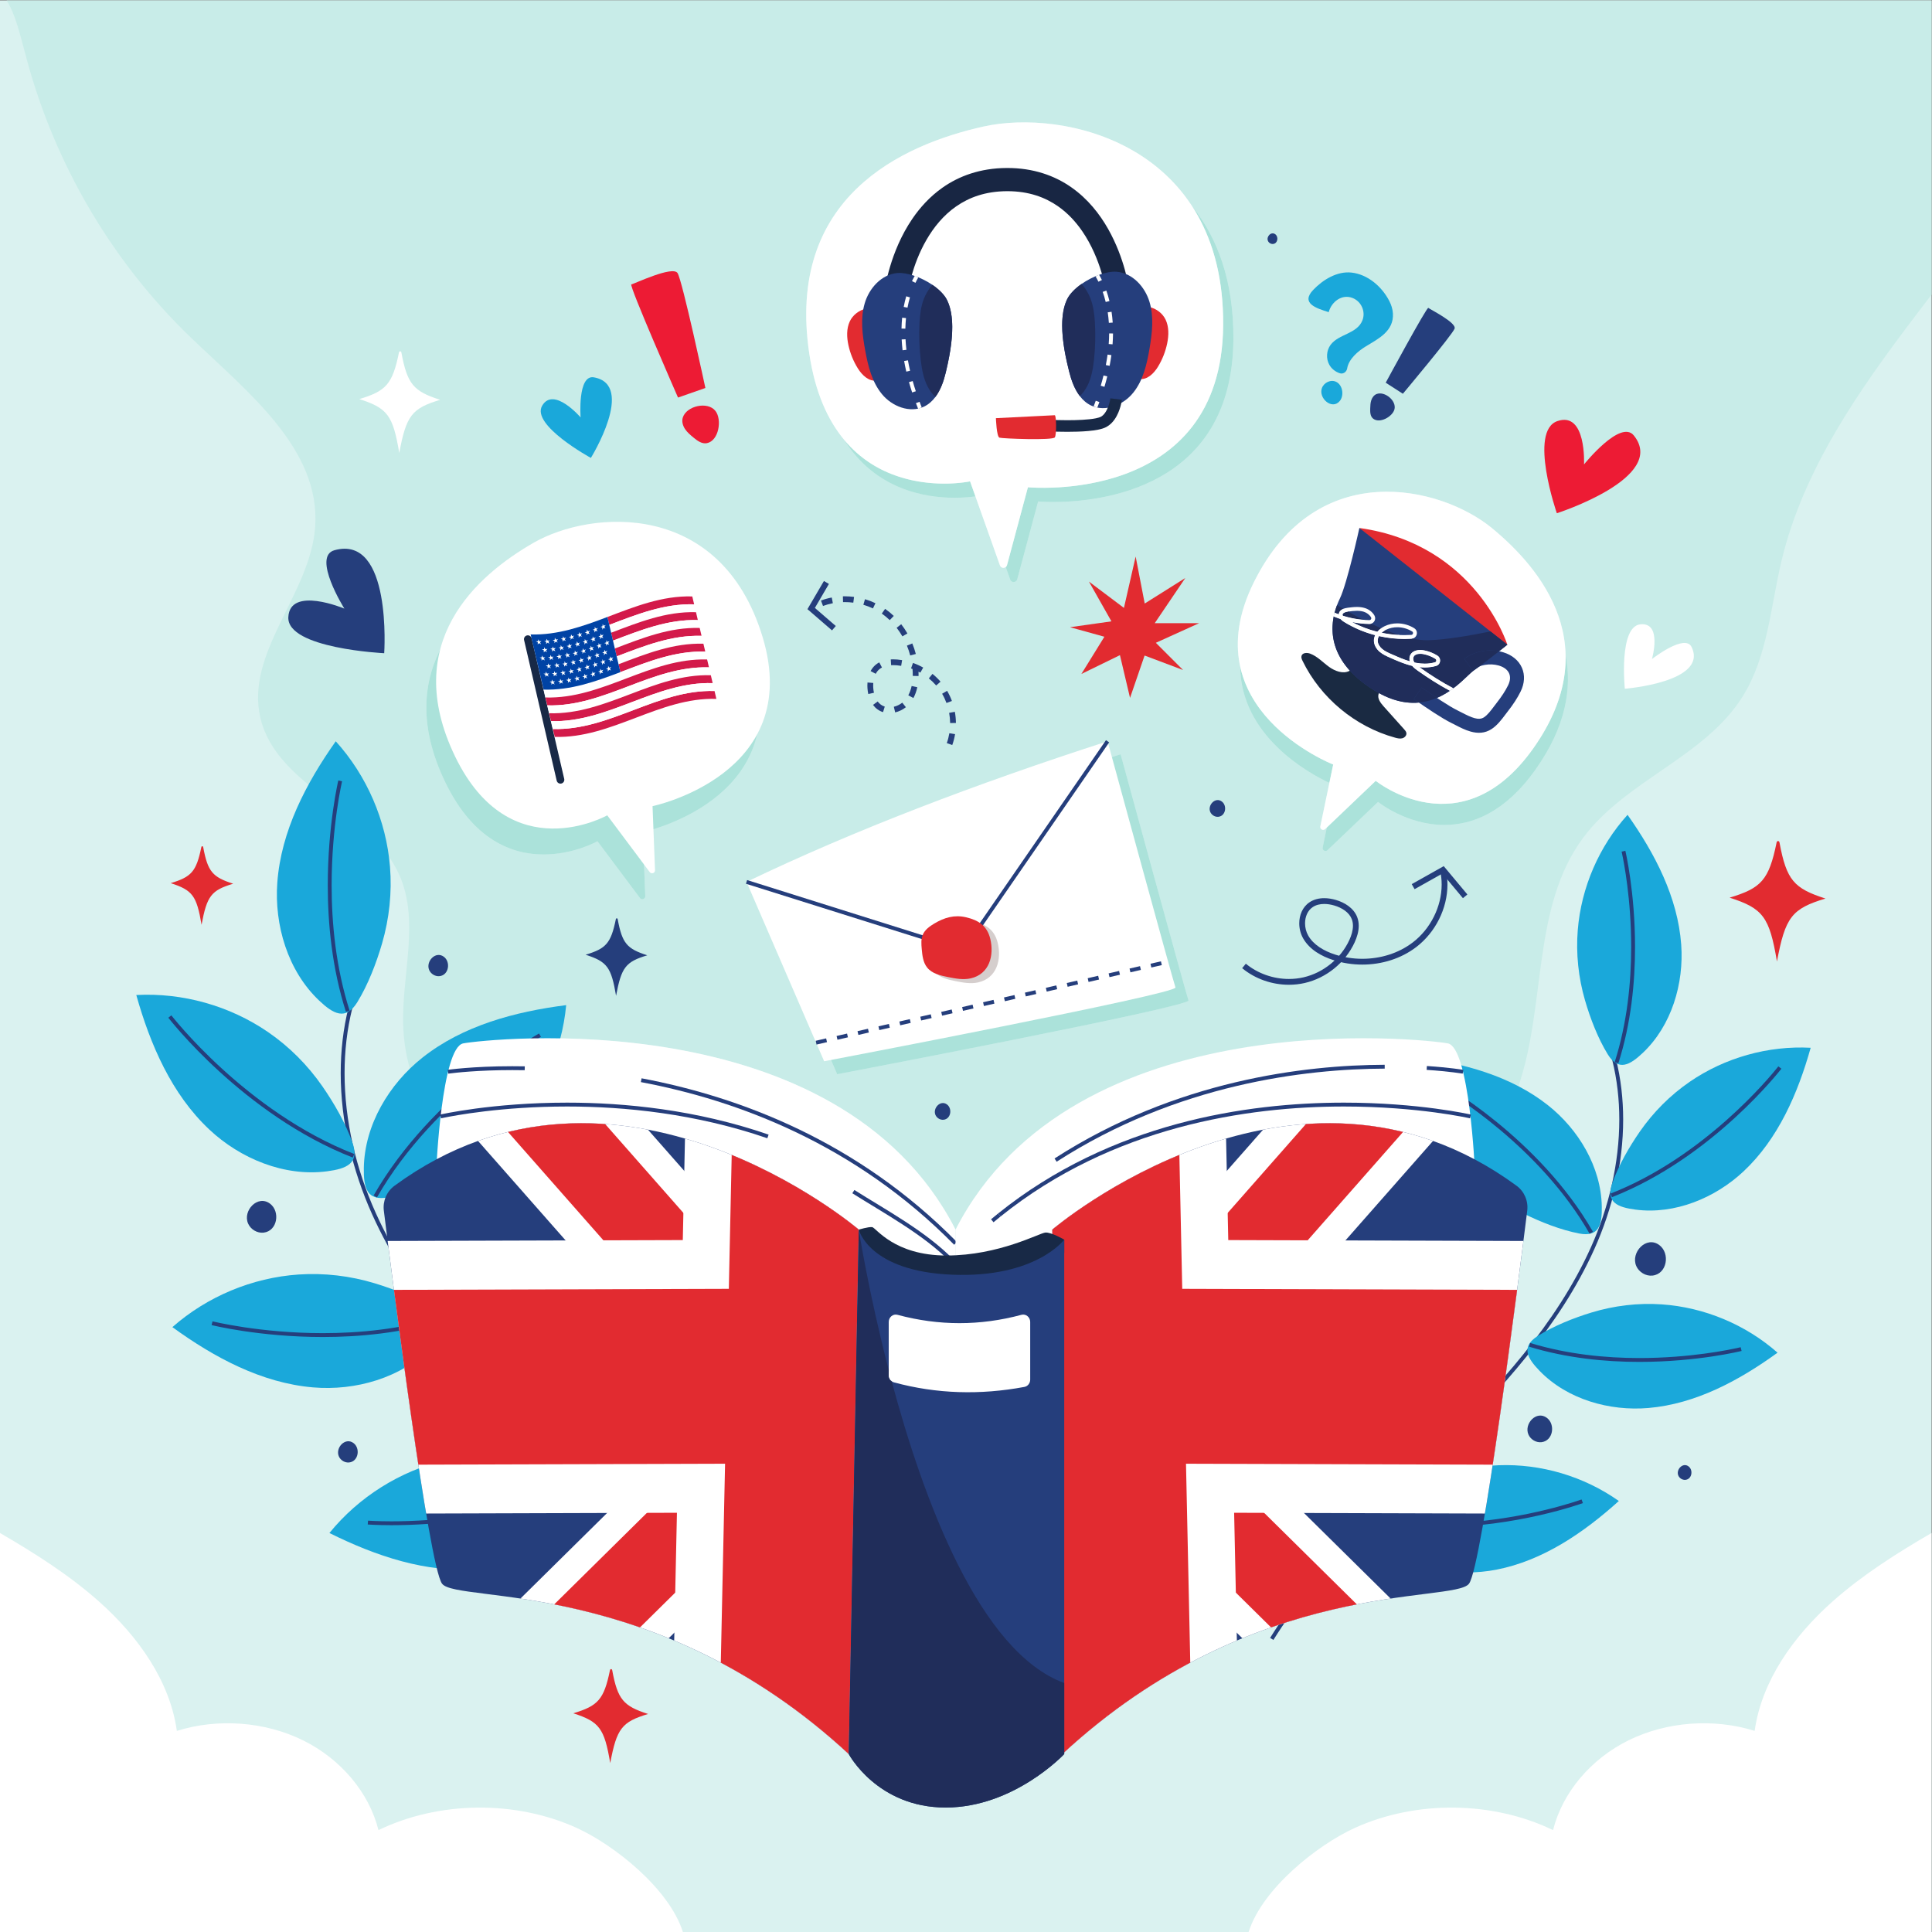 <?xml version="1.0" encoding="UTF-8" standalone="no"?>
<!-- Created with Inkscape (http://www.inkscape.org/) -->

<svg
   version="1.1"
   id="svg2"
   width="666.667"
   height="666.667"
   viewBox="0 0 666.667 666.667"
   sodipodi:docname="englishtest.svg"
   inkscape:version="1.3 (0e150ed6c4, 2023-07-21)"
   xmlns:inkscape="http://www.inkscape.org/namespaces/inkscape"
   xmlns:sodipodi="http://sodipodi.sourceforge.net/DTD/sodipodi-0.dtd"
   xmlns="http://www.w3.org/2000/svg"
   xmlns:svg="http://www.w3.org/2000/svg">
  <rect x="0" y="0" width="666.667" height="666.667" fill="#808080" stroke="none"/>
  <defs
     id="defs6">
    <clipPath
       clipPathUnits="userSpaceOnUse"
       id="clipPath114">
      <path
         d="m 2223.09,1818.22 c 0,0 -626.78,535.16 -1201.84,113.59 -20.29,-14.88 -30.746,-39.73 -27.633,-64.69 22.593,-180.93 116.593,-919.999 150.733,-965.511 38.91,-51.879 555.58,19.45 1052.8,-441.007 l 25.94,1357.618"
         id="path112" />
    </clipPath>
    <clipPath
       clipPathUnits="userSpaceOnUse"
       id="clipPath130">
      <path
         d="m 2723.97,1818.22 c 0,0 626.79,535.16 1201.85,113.59 20.28,-14.88 30.74,-39.73 27.63,-64.69 -22.59,-180.93 -116.59,-919.999 -150.72,-965.511 -38.92,-51.879 -555.6,19.45 -1052.82,-441.007 l -25.94,1357.618"
         id="path128" />
    </clipPath>
    <clipPath
       clipPathUnits="userSpaceOnUse"
       id="clipPath152">
      <path
         d="m 2447.92,322.219 c -177.26,0 -250.8,138.402 -250.8,138.402 l 25.93,1357.609 c 0,0 24.83,-160.5 77.55,-363.53 v -13.38 c 0,-6.31 2.95,-12.09 7.65,-15.61 82.78,-309.21 228.25,-701.069 446.66,-781.171 V 460.621 c 0,0 -129.73,-138.402 -306.99,-138.402"
         id="path150" />
    </clipPath>
    <clipPath
       clipPathUnits="userSpaceOnUse"
       id="clipPath168">
      <path
         d="m 1288.27,3259.88 c 39.23,-69.81 78.48,-139.63 117.72,-209.44 135.8,64.38 229.59,203.5 367.8,263.58 -39.24,69.82 -78.48,139.64 -117.73,209.45 -138.21,-60.09 -232,-199.21 -367.79,-263.59"
         id="path166" />
    </clipPath>
    <clipPath
       clipPathUnits="userSpaceOnUse"
       id="clipPath258">
      <path
         d="m 3518.96,3634.5 c 0,0 -31.58,-143.22 -50.42,-182.26 -18.83,-39.03 -57.57,-146.97 87.76,-237.44 145.34,-90.46 231.63,32.48 258.9,51.08 27.26,18.6 86.75,66.5 86.75,66.5 l -382.99,302.12"
         id="path256" />
    </clipPath>
  </defs>
  <sodipodi:namedview
     id="namedview4"
     pagecolor="#ffffff"
     bordercolor="#000000"
     borderopacity="0.25"
     inkscape:showpageshadow="2"
     inkscape:pageopacity="0.0"
     inkscape:pagecheckerboard="0"
     inkscape:deskcolor="#d1d1d1"
     inkscape:zoom="1.2441543"
     inkscape:cx="333.5599"
     inkscape:cy="333.96178"
     inkscape:window-width="3440"
     inkscape:window-height="1369"
     inkscape:window-x="-8"
     inkscape:window-y="-8"
     inkscape:window-maximized="1"
     inkscape:current-layer="g10" />
  <g
     id="g8"
     inkscape:groupmode="layer"
     inkscape:label="ink_ext_XXXXXX"
     transform="matrix(1.333,0,0,-1.333,0,666.667)">
    <g
       id="g10"
       transform="scale(0.1)">
      <path
         d="M 0,0 H 5000 V 5000 H 0 Z"
         style="fill:#daf2f0;fill-opacity:1;fill-rule:nonzero;stroke:none"
         id="path12" />
      <path
         d="m 2473.53,1751.77 v 66.45 c -219.1,428.11 -752.62,495.43 -1056.22,495.43 -118.76,0 -202.37,-10.31 -218.17,-13.35 -35.15,-6.75 -53.67,-133.42 -62.62,-227.39 -52.61,79.34 -87.23,167.51 -92.32,263.39 -7.2,134.5 44.2,276.7 -10.4,399.8 -74.601,168.5 -317.999,227.6 -359.8,407.1 -39.496,169.5 129.199,320 141.801,493.6 14.695,202.5 -175.703,350.2 -322.004,490.9 -202.496,194.6 -349.695,445.2 -423.492,716 -19.902,73.2 -29.406,117.8 -53.004,156.3 H 5000 v -761.6 c -13.8,-18 -27.5,-36 -41.2,-54 -146.8,-193.3 -290.3,-398.1 -346.9,-634.1 -28.6,-119.5 -35.7,-248.2 -101,-352.3 -98,-156.4 -301.7,-216.7 -412.1,-364.7 -134.5,-180.2 -95.3,-434.3 -169.1,-646.7 -24.26,-69.8 -60.1,-133.24 -104.43,-190.75 -129.96,70.85 -260.5,97.82 -384.03,97.82 -394.65,0 -717.27,-275.45 -717.27,-275.45 v 0 0 l 0.22,-11.33 c -6.13,2.23 -12.08,3.81 -16.66,3.81 -0.44,0 -0.86,-0.02 -1.27,-0.05 -14.26,-1.02 -108.08,-52.85 -232.73,-58.88 m 427.34,1297.02 C 2561.06,2939 2245.98,2819.11 1966.26,2684.76 l 200.9,-464.29 c 0,0 915.61,174.41 909.44,191.03 -6.18,16.62 -175.73,637.29 -175.73,637.29 m -1354.25,-225.2 109.99,-146.98 c 1.59,-2.13 3.82,-3.08 6.02,-3.08 3.99,0 7.89,3.12 7.71,7.94 l -6.44,165.84 c 0,0 392.85,81.51 284.88,437.89 -68.71,226.8 -230.11,298.18 -376.53,298.18 -83.64,0 -162.37,-23.28 -216.18,-54.18 -147.98,-84.98 -345.7,-259 -203.24,-553.35 72.47,-149.76 173.14,-186.55 254.55,-186.55 78.59,0 139.24,34.29 139.24,34.29 m 1888.06,35.63 -10.77,-51.74 c -1.08,-5.14 3.04,-9.08 7.42,-9.08 1.77,0 3.59,0.64 5.12,2.11 l 130.88,124.85 c 0,0 73.55,-59.61 171.6,-59.61 71.91,0 157,32.07 235.91,143.24 78.64,110.78 95.02,210.64 77.92,297.11 -3.5,144.75 -104.74,257.48 -191.06,328.41 -60.45,49.66 -162.62,93.89 -271.06,93.89 -124.62,0 -257.5,-58.43 -344.72,-234.17 -42.03,-84.67 -48.77,-157.05 -35.62,-217.84 1.61,-180.24 176.58,-276.29 230.99,-301.82 l -23.42,-112.45 c -1.07,-5.14 3.04,-9.08 7.43,-9.08 1.77,0 3.58,0.65 5.12,2.11 l 4.26,4.07 m -831.17,674.11 11.5,-32.37 c 1.52,-4.28 5.28,-6.38 9.03,-6.38 4.01,0 8.02,2.4 9.28,7.1 l 54.1,201.55 c 0,0 14.85,-1.44 39.43,-1.44 118.46,0 463.3,33.32 465.98,421.07 1.04,151.07 -41.44,263.07 -106.46,343.88 -103.49,160.09 -288.06,217.75 -435.56,217.75 -38.3,0 -74.07,-3.88 -105.3,-10.88 -209.4,-46.86 -511.73,-182.12 -450.42,-588.72 15.25,-101.16 48.69,-172.4 90.29,-222.34 80.12,-128.04 207.89,-149.85 285.57,-149.86 23.52,0 42.44,2 54.06,3.65 l 63.48,-178.67 c 1.52,-4.28 5.27,-6.38 9.02,-6.38 2.14,0 4.28,0.68 6,2.04"
         style="fill:#c8ece8;fill-opacity:1;fill-rule:nonzero;stroke:none"
         id="path14" />
      <path
         d="m 994.563,3310.33 c 0,0 -252.192,11.94 -248.172,93.38 4.023,81.44 145.054,22.09 145.054,22.09 0,0 -84.48,134.76 -25.703,151.1 149.848,41.67 128.821,-266.57 128.821,-266.57"
         style="fill:#253e7c;fill-opacity:1;fill-rule:nonzero;stroke:none"
         id="path16" />
      <path
         d="m 1529.58,3815.91 c 0,0 -155.92,84.9 -126.01,135.31 29.91,50.41 99.41,-30.47 99.41,-30.47 0,0 -8.3,111.36 34.47,103.71 109.02,-19.52 -7.87,-208.55 -7.87,-208.55"
         style="fill:#1aa8da;fill-opacity:1;fill-rule:nonzero;stroke:none"
         id="path18" />
      <path
         d="m 4206.11,3218.35 c 0,0 -16.53,161.32 40.53,166.79 57.07,5.47 29.66,-89.93 29.66,-89.93 0,0 85.45,66.91 102.62,31.2 43.75,-91.05 -172.81,-108.06 -172.81,-108.06"
         style="fill:#ffffff;fill-opacity:1;fill-rule:nonzero;stroke:none"
         id="path20" />
      <path
         d="m 4030.09,3672.66 c 0,0 -73.88,212.96 1.57,238.58 75.45,25.62 68.83,-112.2 68.83,-112.2 0,0 94.24,117.81 128.86,74.97 88.26,-109.2 -199.26,-201.35 -199.26,-201.35"
         style="fill:#ed1b34;fill-opacity:1;fill-rule:nonzero;stroke:none"
         id="path22" />
      <path
         d="m 966.324,2551.89 c -58.621,-99.8 -84.336,-213.41 -84.336,-328.7 0.008,-124.64 30.024,-251.27 81.141,-364.95 98.371,-218.7 264.991,-397.94 433.921,-566.73 168.94,-168.77 345.09,-333.799 471.12,-535.479 l 8.48,5.301 c -126.98,203.148 -303.77,368.618 -472.54,537.258 -168.78,168.59 -334.43,347.06 -431.86,563.75 -50.59,112.48 -80.266,237.82 -80.262,360.85 0.004,113.82 25.383,225.62 82.957,323.63 l -8.621,5.07"
         style="fill:#253e7c;fill-opacity:1;fill-rule:nonzero;stroke:none"
         id="path24" />
      <path
         d="m 693.617,2329.78 c -99.07,67.94 -220.851,102.15 -340.82,95.74 36.18,-128.68 91.473,-256.54 188.875,-348.08 80.074,-75.26 194.25,-122.83 305.074,-108.26 49.793,6.54 84.707,20.05 65.656,74.18 -17.656,50.17 -47.691,102.3 -77.882,145.82 -38.028,54.8 -85.868,102.85 -140.903,140.6"
         style="fill:#1aa8da;fill-opacity:1;fill-rule:nonzero;stroke:none"
         id="path26" />
      <path
         d="m 435.703,2366.76 c 0.305,-0.3 193.383,-250.88 477.652,-362.1 l 3.641,9.31 c -140.5,54.92 -258.957,144.68 -342.203,220.72 -41.625,38.02 -74.449,72.61 -96.852,97.67 -11.203,12.53 -19.796,22.68 -25.586,29.68 -2.89,3.5 -5.085,6.22 -6.546,8.06 -1.465,1.83 -2.184,2.77 -2.188,2.77 l -7.918,-6.11"
         style="fill:#253e7c;fill-opacity:1;fill-rule:nonzero;stroke:none"
         id="path28" />
      <path
         d="m 772.992,1702.01 c -119.863,-8.12 -236.621,-56.8 -326.754,-136.22 108.172,-78.52 230.828,-144.55 364.004,-155.98 109.5,-9.39 228.568,24.09 306.478,104.24 35.01,36.01 54.03,68.25 5.51,98.91 -44.95,28.41 -100.84,50.69 -151.511,66.11 -63.821,19.42 -131.145,27.44 -197.727,22.94"
         style="fill:#1aa8da;fill-opacity:1;fill-rule:nonzero;stroke:none"
         id="path30" />
      <path
         d="m 547.715,1571.1 c 0.258,-0.06 123.523,-30.87 288.055,-30.88 95.183,0.01 204.2,10.32 311.21,42.97 l -2.92,9.56 c -105.76,-32.27 -213.826,-42.53 -308.29,-42.53 -81.645,0 -153.118,7.66 -204.149,15.31 -25.512,3.83 -45.918,7.65 -59.926,10.52 -7.004,1.43 -12.41,2.62 -16.054,3.45 -3.649,0.83 -5.496,1.3 -5.504,1.3 l -2.422,-9.7"
         style="fill:#253e7c;fill-opacity:1;fill-rule:nonzero;stroke:none"
         id="path32" />
      <path
         d="m 1152.45,1221.28 c -116.87,-27.84 -223.958,-95.18 -299.7,-188.43 119.676,-59.53 251.57,-104.338 384.8,-93.561 109.54,8.859 221.43,61.591 285,153.531 28.56,41.31 41.98,76.26 -10.94,98.46 -49.04,20.58 -107.85,33.29 -160.37,40.12 -66.15,8.58 -133.88,5.35 -198.79,-10.12"
         style="fill:#1aa8da;fill-opacity:1;fill-rule:nonzero;stroke:none"
         id="path34" />
      <path
         d="m 951.945,1054.89 c 0.114,-0.01 22.856,-1.8 61.345,-1.8 105.12,0.03 327.66,13.26 527.66,112.92 l -4.46,8.95 c -197.63,-98.56 -418.93,-111.89 -523.2,-111.87 -19.087,0 -34.255,0.45 -44.638,0.89 -5.191,0.22 -9.183,0.44 -11.875,0.61 -2.687,0.16 -4.043,0.27 -4.047,0.27 l -0.785,-9.97"
         style="fill:#253e7c;fill-opacity:1;fill-rule:nonzero;stroke:none"
         id="path36" />
      <path
         d="m 1320.96,2076.23 c 81.75,88.04 133.44,203.49 144.68,323.1 -132.59,-16.92 -267.17,-52.87 -372,-135.79 -86.2,-68.17 -149.995,-174.14 -151.831,-285.9 -0.829,-50.22 7.41,-86.73 63.751,-75.82 52.21,10.1 108.19,32.16 155.66,55.65 59.79,29.58 114.33,69.85 159.74,118.76"
         style="fill:#1aa8da;fill-opacity:1;fill-rule:nonzero;stroke:none"
         id="path38" />
      <path
         d="m 1395.37,2325.94 c -0.34,-0.26 -276.53,-154.5 -428.241,-419.38 l 8.68,-4.97 c 74.931,130.93 181.091,234.94 268.521,306.13 43.72,35.6 82.74,63 110.81,81.48 14.04,9.25 25.34,16.26 33.12,20.96 3.89,2.34 6.89,4.11 8.93,5.29 2.03,1.18 3.05,1.76 3.06,1.76 l -4.88,8.73"
         style="fill:#253e7c;fill-opacity:1;fill-rule:nonzero;stroke:none"
         id="path40" />
      <path
         d="m 1558.35,1678.36 c 34.72,115.02 30.4,241.43 -12.1,353.81 -111.66,-73.49 -216.72,-164.94 -274.42,-285.52 -47.45,-99.13 -58.15,-222.35 -10.66,-323.54 21.33,-45.46 44.79,-74.64 90.59,-40.07 42.45,32.03 83.03,76.46 115.34,118.42 40.7,52.86 71.97,113.01 91.25,176.9"
         style="fill:#1aa8da;fill-opacity:1;fill-rule:nonzero;stroke:none"
         id="path42" />
      <path
         d="m 1515.4,1935.35 c -0.2,-0.38 -180.43,-260.35 -200.23,-564.96 l 9.98,-0.64 c 9.73,150.53 59.34,290.63 106.57,393.01 23.61,51.2 46.61,92.96 63.7,121.91 8.54,14.47 15.61,25.74 20.53,33.38 2.46,3.82 4.38,6.73 5.69,8.68 1.3,1.95 1.98,2.92 1.98,2.92 l -8.22,5.7"
         style="fill:#253e7c;fill-opacity:1;fill-rule:nonzero;stroke:none"
         id="path44" />
      <path
         d="m 2004.21,1243.96 c 34.71,115.02 30.38,241.44 -12.11,353.81 -111.65,-73.48 -216.72,-164.94 -274.42,-285.51 -47.44,-99.14 -58.15,-222.36 -10.66,-323.549 21.33,-45.461 44.79,-74.641 90.6,-40.07 42.44,32.039 83.02,76.469 115.33,118.429 40.7,52.85 71.98,113.02 91.26,176.89"
         style="fill:#1aa8da;fill-opacity:1;fill-rule:nonzero;stroke:none"
         id="path46" />
      <path
         d="m 1961.25,1500.96 c -0.19,-0.38 -180.43,-260.35 -200.23,-564.96 l 9.98,-0.648 c 9.73,150.538 59.35,290.638 106.57,393.018 23.61,51.2 46.62,92.97 63.7,121.91 8.55,14.48 15.61,25.74 20.53,33.38 2.46,3.82 4.39,6.73 5.69,8.69 1.31,1.95 1.98,2.92 1.98,2.92 l -8.22,5.69"
         style="fill:#253e7c;fill-opacity:1;fill-rule:nonzero;stroke:none"
         id="path48" />
      <path
         d="m 1009.55,2757.38 c -9.652,119.74 -59.816,235.87 -140.386,324.98 -77.133,-109.16 -141.586,-232.65 -151.309,-365.97 -7.992,-109.6 27.008,-228.24 108.153,-305.12 36.449,-34.54 68.933,-53.15 98.969,-4.25 27.828,45.32 49.394,101.49 64.164,152.35 18.599,64.06 25.769,131.49 20.409,198.01"
         style="fill:#1aa8da;fill-opacity:1;fill-rule:nonzero;stroke:none"
         id="path50" />
      <path
         d="m 875.77,2980.96 c -0.055,-0.24 -27.293,-115.48 -27.297,-271.46 0.004,-99.08 10.988,-214.62 47.043,-327.6 l 9.527,3.04 c -35.641,111.65 -46.574,226.22 -46.57,324.56 0,77.41 6.765,144.77 13.531,192.74 3.383,23.98 6.766,43.12 9.297,56.24 1.265,6.57 2.32,11.63 3.054,15.04 0.735,3.41 1.145,5.14 1.145,5.14 l -9.73,2.3"
         style="fill:#253e7c;fill-opacity:1;fill-rule:nonzero;stroke:none"
         id="path52" />
      <path
         d="m 4115.68,2400.09 c 52.82,-89.91 76.1,-192.47 76.1,-296.92 0.01,-112.87 -27.22,-227.89 -73.64,-331.1 -89.42,-198.84 -241.45,-362.65 -396.4,-517.44 -154.93,-154.8 -317.26,-306.739 -433.87,-493.298 l 8.48,-5.301 c 115.66,185.098 277.35,336.589 432.46,491.529 155.09,154.97 308.09,319.56 398.45,520.41 46.95,104.41 74.52,220.72 74.52,335.2 0,105.92 -23.62,210.3 -77.48,301.99 l -8.62,-5.07"
         style="fill:#253e7c;fill-opacity:1;fill-rule:nonzero;stroke:none"
         id="path54" />
      <path
         d="m 4374.31,2201.04 c 90.95,62.39 202.75,93.79 312.89,87.9 -33.21,-118.14 -83.97,-235.52 -173.39,-319.57 -73.52,-69.09 -178.34,-112.76 -280.09,-99.38 -45.7,6.02 -77.76,18.41 -60.27,68.11 16.21,46.05 43.79,93.91 71.5,133.86 34.91,50.32 78.83,94.43 129.36,129.08"
         style="fill:#1aa8da;fill-opacity:1;fill-rule:nonzero;stroke:none"
         id="path56" />
      <path
         d="m 4603.49,2240.85 c 0,-0.01 -0.66,-0.86 -2,-2.54 -20.1,-25.29 -190.64,-232.38 -432.4,-326.82 l 3.64,-9.31 c 261.11,102.17 438.38,332.26 438.68,332.56 l -7.92,6.11"
         style="fill:#253e7c;fill-opacity:1;fill-rule:nonzero;stroke:none"
         id="path58" />
      <path
         d="m 4301.44,1624.71 c 110.03,-7.45 217.23,-52.14 299.98,-125.05 -99.31,-72.09 -211.92,-132.71 -334.18,-143.2 -100.52,-8.62 -209.84,22.11 -281.37,95.7 -32.13,33.05 -49.6,62.65 -5.06,90.8 41.28,26.08 92.59,46.54 139.1,60.69 58.6,17.83 120.4,25.2 181.53,21.06"
         style="fill:#1aa8da;fill-opacity:1;fill-rule:nonzero;stroke:none"
         id="path60" />
      <path
         d="m 4505.94,1513.84 c -0.01,-0.01 -1.7,-0.43 -5.05,-1.19 -23.41,-5.35 -125.97,-26.88 -257.11,-26.88 -86.69,0 -185.86,9.41 -282.89,39.02 l -2.92,-9.56 c 98.29,-29.99 198.4,-39.45 285.81,-39.45 151.11,0 264.32,28.29 264.58,28.35 l -2.42,9.71"
         style="fill:#253e7c;fill-opacity:1;fill-rule:nonzero;stroke:none"
         id="path62" />
      <path
         d="m 3879,1208.27 c 110.22,4.25 221.54,-28.82 311.56,-92.56 -91.12,-82.2 -196.66,-154.409 -317.12,-177.8 -99.05,-19.23 -211.01,-0.262 -289.92,65.33 -35.46,29.47 -55.97,57.05 -14.66,89.76 38.27,30.3 87.13,56.08 131.88,75.09 56.37,23.94 117.04,37.82 178.26,40.18"
         style="fill:#1aa8da;fill-opacity:1;fill-rule:nonzero;stroke:none"
         id="path64" />
      <path
         d="m 4094.1,1119.7 c -0.01,-0.01 -2.58,-0.95 -7.6,-2.64 -35.13,-11.86 -187.79,-59.49 -367.76,-59.48 -54.27,0 -111.02,4.33 -167.77,15.24 l -1.88,-9.82 c 57.48,-11.05 114.85,-15.42 169.65,-15.42 207.67,0.02 378.48,62.63 378.8,62.73 l -3.44,9.38"
         style="fill:#253e7c;fill-opacity:1;fill-rule:nonzero;stroke:none"
         id="path66" />
      <path
         d="m 3798.37,1968.27 c -75.05,80.82 -122.51,186.81 -132.83,296.62 121.73,-15.52 245.28,-48.52 341.53,-124.66 79.13,-62.58 137.7,-159.87 139.39,-262.48 0.76,-46.09 -6.8,-79.62 -58.53,-69.61 -47.93,9.29 -99.33,29.55 -142.91,51.1 -54.88,27.16 -104.96,64.14 -146.65,109.03"
         style="fill:#1aa8da;fill-opacity:1;fill-rule:nonzero;stroke:none"
         id="path68" />
      <path
         d="m 3725.38,2189.14 c 0,0 0.94,-0.52 2.81,-1.61 27.96,-16.17 257.82,-154.5 386.7,-379.8 l 8.68,4.97 C 3984.2,2056 3730.6,2197.61 3730.26,2197.87 l -4.88,-8.73"
         style="fill:#253e7c;fill-opacity:1;fill-rule:nonzero;stroke:none"
         id="path70" />
      <path
         d="m 3580.43,1603.01 c -31.88,105.58 -27.9,221.65 11.11,324.81 102.5,-67.47 198.97,-151.43 251.94,-262.13 43.55,-91 53.39,-204.13 9.78,-297.03 -19.58,-41.74 -41.11,-68.52 -83.17,-36.79 -38.97,29.42 -76.22,70.2 -105.88,108.73 -37.36,48.52 -66.08,103.76 -83.78,162.41"
         style="fill:#1aa8da;fill-opacity:1;fill-rule:nonzero;stroke:none"
         id="path72" />
      <path
         d="m 3611.98,1833.47 c 0,0 0.62,-0.89 1.82,-2.68 18,-26.82 163.63,-252.12 180.32,-511.14 l 9.98,0.64 c -18.2,279.8 -183.7,518.5 -183.9,518.88 l -8.22,-5.7"
         style="fill:#253e7c;fill-opacity:1;fill-rule:nonzero;stroke:none"
         id="path74" />
      <path
         d="m 3171.1,1204.21 c -31.86,105.58 -27.89,221.65 11.13,324.81 102.5,-67.47 198.96,-151.43 251.93,-262.13 43.55,-91 53.39,-204.13 9.79,-297.031 -19.59,-41.738 -41.13,-68.519 -83.18,-36.777 -38.96,29.406 -76.22,70.188 -105.89,108.718 -37.35,48.52 -66.07,103.76 -83.78,162.41"
         style="fill:#1aa8da;fill-opacity:1;fill-rule:nonzero;stroke:none"
         id="path76" />
      <path
         d="m 3202.67,1434.67 c 0,0 0.61,-0.88 1.81,-2.67 18,-26.83 163.63,-252.13 180.32,-511.148 l 9.97,0.636 c -18.18,279.802 -183.69,518.502 -183.88,518.882 l -8.22,-5.7"
         style="fill:#253e7c;fill-opacity:1;fill-rule:nonzero;stroke:none"
         id="path78" />
      <path
         d="m 4084.27,2593.6 c 8.86,109.94 54.91,216.55 128.87,298.36 70.82,-100.22 129.99,-213.59 138.91,-335.98 7.34,-100.63 -24.78,-209.54 -99.28,-280.12 -33.46,-31.71 -63.29,-48.8 -90.86,-3.9 -25.55,41.6 -45.35,93.17 -58.91,139.87 -17.08,58.8 -23.65,120.7 -18.73,181.77"
         style="fill:#1aa8da;fill-opacity:1;fill-rule:nonzero;stroke:none"
         id="path80" />
      <path
         d="m 4197.75,2796.66 c 0,0 0.38,-1.58 1.05,-4.71 4.73,-21.91 23.76,-117.97 23.75,-242.29 0.01,-90.26 -10.03,-195.4 -42.73,-297.85 l 9.52,-3.04 c 33.12,103.78 43.21,209.89 43.21,300.89 0,143.24 -25.01,249.05 -25.07,249.3 l -9.73,-2.3"
         style="fill:#253e7c;fill-opacity:1;fill-rule:nonzero;stroke:none"
         id="path82" />
      <path
         d="m 1129.24,1972.05 c 0,0 13.7,317.45 69.9,328.25 56.21,10.81 969.58,113.5 1274.39,-482.08 v -449.66 l -1344.29,603.49"
         style="fill:#ffffff;fill-opacity:1;fill-rule:nonzero;stroke:none"
         id="path84" />
      <path
         d="m 1658.98,2200.09 c 250.71,-47.21 554.73,-160.75 810.99,-421.05 l 7.12,7.02 c -258.05,262.12 -564.17,376.4 -816.26,423.85 l -1.85,-9.82"
         style="fill:#253e7c;fill-opacity:1;fill-rule:nonzero;stroke:none"
         id="path86" />
      <path
         d="m 1160.57,2221.95 c 0.01,0 0.94,0.14 2.85,0.39 13.35,1.75 72.89,8.84 162.95,8.84 10.25,0 20.89,-0.09 31.9,-0.29 l 0.19,10 c -11.08,0.2 -21.79,0.29 -32.09,0.29 -103.52,0 -167.05,-9.31 -167.25,-9.34 l 1.45,-9.89"
         style="fill:#253e7c;fill-opacity:1;fill-rule:nonzero;stroke:none"
         id="path88" />
      <path
         d="m 2206.35,1912.36 c 76.64,-48.71 186.99,-108.08 254.98,-179.21 l 7.23,6.92 c -69.75,72.82 -180.68,132.23 -256.84,180.73 l -5.37,-8.44"
         style="fill:#253e7c;fill-opacity:1;fill-rule:nonzero;stroke:none"
         id="path90" />
      <path
         d="m 1141.68,2106.3 c 0.01,0 2.03,0.46 6.02,1.3 28,5.83 151.23,29.32 320.31,29.32 148.58,0 332.53,-18.14 518.38,-82.2 l 3.26,9.45 c -187.23,64.53 -372.26,82.75 -521.64,82.75 -194.29,0 -328.31,-30.82 -328.57,-30.88 l 2.24,-9.74"
         style="fill:#253e7c;fill-opacity:1;fill-rule:nonzero;stroke:none"
         id="path92" />
      <path
         d="m 3817.82,1972.05 c 0,0 -13.69,317.45 -69.9,328.25 -56.2,10.81 -969.57,113.5 -1274.39,-482.08 v -449.66 l 1344.29,603.49"
         style="fill:#ffffff;fill-opacity:1;fill-rule:nonzero;stroke:none"
         id="path94" />
      <path
         d="m 3584.47,2244.97 c -206.57,-0.75 -540.03,-39.86 -854.63,-242.57 l 5.42,-8.41 c 312.31,201.29 643.85,240.25 849.25,240.98 l -0.04,10"
         style="fill:#253e7c;fill-opacity:1;fill-rule:nonzero;stroke:none"
         id="path96" />
      <path
         d="m 3788.07,2231.82 c -0.15,0.03 -34.72,6 -94.35,9.89 l -0.65,-9.98 c 29.61,-1.93 52.97,-4.38 68.91,-6.34 7.97,-0.98 14.09,-1.84 18.2,-2.45 4.11,-0.61 6.18,-0.97 6.18,-0.97 l 1.71,9.85"
         style="fill:#253e7c;fill-opacity:1;fill-rule:nonzero;stroke:none"
         id="path98" />
      <path
         d="m 2583.78,1859.98 c -6.14,-4.93 -12.25,-9.94 -18.33,-15.03 l 6.42,-7.67 c 6.03,5.05 12.09,10.02 18.18,14.91 l -6.27,7.79"
         style="fill:#253e7c;fill-opacity:1;fill-rule:nonzero;stroke:none"
         id="path100" />
      <path
         d="m 3807.62,2116.04 c -0.25,0.06 -134.28,30.88 -328.57,30.88 -250.71,-0.01 -602.03,-51.3 -895.27,-286.94 l 6.27,-7.79 c 290.62,233.6 639.56,284.74 889,284.73 96.61,0 178.26,-7.67 235.73,-15.33 28.73,-3.83 51.41,-7.66 66.9,-10.53 7.74,-1.43 13.68,-2.63 17.68,-3.46 4,-0.84 6.02,-1.3 6.02,-1.3 l 2.24,9.74"
         style="fill:#253e7c;fill-opacity:1;fill-rule:nonzero;stroke:none"
         id="path102" />
      <path
         d="m 2223.09,1818.22 c 0,0 -626.78,535.16 -1201.84,113.59 -20.29,-14.88 -30.746,-39.73 -27.633,-64.69 22.593,-180.93 116.593,-919.999 150.733,-965.511 38.91,-51.879 555.58,19.45 1052.8,-441.007 l 25.94,1357.618"
         style="fill:#253e7c;fill-opacity:1;fill-rule:nonzero;stroke:none"
         id="path104" />
      <path
         d="m 2723.97,1818.22 c 0,0 626.79,535.16 1201.85,113.59 20.28,-14.88 30.74,-39.73 27.63,-64.69 -22.59,-180.93 -116.59,-919.999 -150.72,-965.511 -38.92,-51.879 -555.6,19.45 -1052.82,-441.007 l -25.94,1357.618"
         style="fill:#253e7c;fill-opacity:1;fill-rule:nonzero;stroke:none"
         id="path106" />
      <g
         id="g108">
        <g
           id="g110"
           clip-path="url(#clipPath114)">
          <path
             d="m 898.805,420.441 947.665,935.619 -863.185,980.41 253.125,241.28 859.12,-975.8 943.2,931.22 231.32,-253.26 -947.67,-935.62 863.19,-980.399 -253.13,-241.289 -859.12,975.788 -943.2,-931.21 -231.315,253.261"
             style="fill:#ffffff;fill-opacity:1;fill-rule:nonzero;stroke:none"
             id="path116" />
          <path
             d="m 3084.52,367.32 -862.33,979.45 946.74,934.7 -133.92,146.63 -944.16,-932.15 -859.98,976.76 -146.54,-139.69 862.33,-979.44 L 999.926,418.871 1133.85,272.25 2078,1204.4 2937.98,227.641 3084.52,367.32"
             style="fill:#e22b30;fill-opacity:1;fill-rule:nonzero;stroke:none"
             id="path118" />
          <path
             d="m 1752.35,1085.24 -934.162,-2.86 12.953,705.9 936.379,2.85 14.14,658.15 679.58,-0.22 -14.08,-655.85 872.41,2.69 -12.95,-705.9 -874.63,-2.67 -17.87,-832.119 -679.58,0.219 17.81,829.81"
             style="fill:#ffffff;fill-opacity:1;fill-rule:nonzero;stroke:none"
             id="path120" />
          <path
             d="m 1876.95,1212.19 -934.571,-2.85 8.309,452.74 935.992,2.87 14.13,657.72 435.85,-0.15 -14.09,-656.24 872.82,2.67 -8.31,-452.74 -874.24,-2.69 -17.87,-831.688 -435.86,0.137 17.84,830.221"
             style="fill:#e22b30;fill-opacity:1;fill-rule:nonzero;stroke:none"
             id="path122" />
        </g>
      </g>
      <g
         id="g124">
        <g
           id="g126"
           clip-path="url(#clipPath130)">
          <path
             d="m 4048.26,420.441 -947.66,935.619 863.18,980.4 -253.13,241.29 -859.11,-975.8 -943.21,931.22 -231.31,-253.26 947.67,-935.62 -863.19,-980.399 253.12,-241.289 859.12,975.788 943.2,-931.21 231.32,253.261"
             style="fill:#ffffff;fill-opacity:1;fill-rule:nonzero;stroke:none"
             id="path132" />
          <path
             d="m 1862.54,367.32 862.33,979.45 -946.73,934.7 133.92,146.63 944.15,-932.15 859.98,976.76 146.54,-139.69 L 3000.41,1353.58 3947.14,418.871 3813.22,272.25 2869.07,1204.4 2009.09,227.641 1862.54,367.32"
             style="fill:#e22b30;fill-opacity:1;fill-rule:nonzero;stroke:none"
             id="path134" />
          <path
             d="m 3194.71,1085.24 934.17,-2.86 -12.95,705.9 -936.39,2.85 -14.13,658.15 -679.58,-0.22 14.08,-655.85 -872.42,2.69 12.95,-705.9 874.64,-2.67 17.86,-832.119 679.59,0.219 -17.82,829.81"
             style="fill:#ffffff;fill-opacity:1;fill-rule:nonzero;stroke:none"
             id="path136" />
          <path
             d="m 3070.12,1212.19 934.57,-2.85 -8.31,452.74 -935.99,2.87 -14.13,657.72 -435.85,-0.15 14.08,-656.24 -872.81,2.67 8.31,-452.74 874.24,-2.69 17.86,-831.688 435.86,0.137 -17.83,830.221"
             style="fill:#e22b30;fill-opacity:1;fill-rule:nonzero;stroke:none"
             id="path138" />
        </g>
      </g>
      <path
         d="m 2223.09,1818.22 c 0,0 24.86,7.57 34.59,6.49 9.73,-1.09 56.21,-73.51 192.4,-73.51 136.2,0 241.04,58.37 256.18,59.45 15.13,1.09 48.64,-18.37 48.64,-18.37 v -34.59 c 0,0 -201.05,-130.79 -349.13,-130.79 -148.09,0 -182.68,191.32 -182.68,191.32"
         style="fill:#182946;fill-opacity:1;fill-rule:nonzero;stroke:none"
         id="path140" />
      <path
         d="M 2754.91,1792.3 V 460.621 c 0,0 -129.73,-138.402 -306.99,-138.402 -177.26,0 -250.8,138.402 -250.8,138.402 l 25.93,1357.609 c 0,0 26.03,-108.14 242.12,-116.72 216.2,-8.68 289.74,90.79 289.74,90.79"
         style="fill:#253e7c;fill-opacity:1;fill-rule:nonzero;stroke:none"
         id="path142" />
      <path
         d="m 2323.19,1597.7 c 107,-28.8 214.02,-28.8 321.03,0 11.45,3.08 22.59,-6.13 22.59,-18.49 v -149.35 c 0,-9.21 -6.31,-17.21 -14.98,-18.83 -114.47,-21.32 -227.08,-18.3 -337.64,11.76 -8.02,2.18 -13.59,9.87 -13.59,18.53 v 137.89 c 0,12.36 11.12,21.57 22.59,18.49"
         style="fill:#ffffff;fill-opacity:1;fill-rule:nonzero;stroke:none"
         id="path144" />
      <g
         id="g146">
        <g
           id="g148"
           clip-path="url(#clipPath152)">
          <path
             d="m 2197.12,322.219 h 557.789 v 1496.01 H 2197.12 Z"
             style="fill:#202d5a;fill-opacity:1;fill-rule:nonzero;stroke:none"
             id="path154" />
        </g>
      </g>
      <path
         d="m 2308.25,1425.71 c -4.7,3.52 -7.65,9.3 -7.65,15.61 v 13.38 c 2.49,-9.58 5.03,-19.24 7.65,-28.99"
         style="fill:#ffffff;fill-opacity:1;fill-rule:nonzero;stroke:none"
         id="path156" />
      <path
         d="m 1662.63,2673.53 c -2.2,0 -4.43,0.95 -6.02,3.08 l -109.99,146.98 c 0,0 -60.65,-34.29 -139.24,-34.29 -81.41,0 -182.08,36.79 -254.55,186.55 -142.46,294.35 55.26,468.37 203.24,553.35 53.81,30.9 132.54,54.18 216.18,54.18 146.42,0 307.82,-71.38 376.53,-298.18 107.97,-356.38 -284.88,-437.89 -284.88,-437.89 l 6.44,-165.84 c 0.18,-4.82 -3.72,-7.94 -7.71,-7.94"
         style="fill:#abe2da;fill-opacity:1;fill-rule:nonzero;stroke:none"
         id="path158" />
      <path
         d="m 1571.91,2890.7 109.99,-146.98 c 4.49,-6 14.02,-2.62 13.73,4.86 l -6.43,165.83 c 0,0 392.85,81.52 284.88,437.9 -107.96,356.38 -444.73,328.98 -592.71,244 -147.99,-84.97 -345.7,-259 -203.25,-553.35 142.46,-294.35 393.79,-152.26 393.79,-152.26"
         style="fill:#ffffff;fill-opacity:1;fill-rule:nonzero;stroke:none"
         id="path160" />
      <path
         d="m 1356.649,3344.379 84.431,-363.937 c 1.253,-5.38 6.62,-8.73 11.999,-7.477 5.377,1.243 8.73,6.62 7.487,11.997 l -84.441,363.94 c -1.243,5.377 -6.62,8.73 -11.999,7.477 -5.377,-1.243 -8.73,-6.62 -7.477,-11.999"
         style="fill:#182946;fill-opacity:1;fill-rule:nonzero;stroke:none"
         id="path180" />
      <path
         d="m 1755.14,3972.12 c 0,0 -127.93,291.7 -120.8,292.9 7.12,1.2 107.11,49.19 119.62,29.32 12.51,-19.88 72.02,-297.46 72.02,-297.46 l -70.84,-24.76"
         style="fill:#ed1b34;fill-opacity:1;fill-rule:nonzero;stroke:none"
         id="path182" />
      <path
         d="m 1767.5,3920.32 c -3.07,-9.86 -0.03,-20.82 5.64,-29.45 5.68,-8.63 13.73,-15.38 21.66,-21.99 10.11,-8.42 22.2,-17.39 35.1,-14.82 31.1,6.19 39.48,60.99 22.24,83.27 -20.05,25.91 -75.2,13.27 -84.64,-17.01"
         style="fill:#ed1b34;fill-opacity:1;fill-rule:nonzero;stroke:none"
         id="path184" />
      <path
         d="m 3587.14,4010.59 c 0,0 106.55,197.07 110.29,193.63 3.75,-3.43 73.61,-38.17 67.98,-53.7 -5.62,-15.53 -133.91,-168.54 -133.91,-168.54 l -44.36,28.61"
         style="fill:#253e7c;fill-opacity:1;fill-rule:nonzero;stroke:none"
         id="path186" />
      <path
         d="m 3563.74,3981.33 c -6.81,-2.55 -11.56,-8.98 -13.91,-15.86 -2.33,-6.88 -2.59,-14.26 -2.83,-21.52 -0.31,-9.25 -0.06,-19.83 6.95,-25.88 16.88,-14.58 50.9,4.46 55.82,23.65 5.7,22.33 -25.15,47.46 -46.03,39.61"
         style="fill:#253e7c;fill-opacity:1;fill-rule:nonzero;stroke:none"
         id="path188" />
      <path
         d="m 3498.8,4295.64 c 41.95,-4.74 78.15,-36.18 97.32,-72.96 5.37,-10.3 9.04,-21.51 9.66,-33.11 2.42,-45.41 -36.94,-64.8 -69.64,-84.64 -22.07,-13.4 -44.77,-33.47 -48.84,-57.51 -1.52,-9.03 -10.3,-15.24 -19,-12.39 -11.28,3.69 -21.27,11.45 -27.11,21.81 -8.99,15.93 -7.65,37.11 3.26,51.79 21.01,28.25 68.32,28.11 82.29,63.17 8.89,22.34 -2.28,48.34 -24.44,57.68 -28.54,12.05 -55.9,-9.93 -62.74,-36.28 -32.35,10.16 -73.31,22.96 -39.92,57.82 25.16,26.27 61.68,48.79 99.16,44.62"
         style="fill:#1aa8da;fill-opacity:1;fill-rule:nonzero;stroke:none"
         id="path190" />
      <path
         d="m 3421.96,3996.68 c -9.59,-25.98 26.23,-57.83 46.26,-33.44 11.54,14.06 7.72,40.98 -9.01,49.4 -14.13,7.13 -31.93,-1.58 -37.25,-15.96"
         style="fill:#1aa8da;fill-opacity:1;fill-rule:nonzero;stroke:none"
         id="path192" />
      <path
         d="m 2624.04,3494.58 c -3.75,0 -7.51,2.1 -9.03,6.38 l -11.5,32.37 c 1.51,1.18 2.69,2.88 3.28,5.07 l 54.11,201.54 c 0,0 14.84,-1.44 39.43,-1.44 118.46,0 463.29,33.32 465.98,421.07 0.89,129.4 -30.16,230.15 -79.94,307.17 65.02,-80.81 107.5,-192.81 106.46,-343.88 -2.68,-387.75 -347.52,-421.07 -465.98,-421.07 -24.58,0 -39.43,1.44 -39.43,1.44 l -54.1,-201.55 c -1.26,-4.7 -5.27,-7.1 -9.28,-7.1 m -153.09,218.11 c -77.68,0.01 -205.45,21.82 -285.57,149.86 79.71,-95.67 189.47,-113.15 259.04,-113.15 40.07,0 66.79,5.8 66.79,5.8 l 13.8,-38.86 c -11.62,-1.65 -30.54,-3.65 -54.06,-3.65"
         style="fill:#abe2da;fill-opacity:1;fill-rule:nonzero;stroke:none"
         id="path194" />
      <path
         d="m 2511.21,3755.2 77.28,-217.53 c 3.15,-8.87 15.86,-8.37 18.3,0.73 l 54.11,201.54 c 0,0 502.17,-48.6 505.41,419.63 3.23,468.23 -411.4,560.91 -620.8,514.04 -209.4,-46.86 -511.73,-182.12 -450.42,-588.72 61.31,-406.61 416.12,-329.69 416.12,-329.69"
         style="fill:#ffffff;fill-opacity:1;fill-rule:nonzero;stroke:none"
         id="path196" />
      <path
         d="m 2349.87,4243.34 v 0.01 c 0.2,2.22 10.38,71.08 48.03,136.34 18.76,32.69 44.08,64.28 77.58,87.5 33.59,23.19 75.23,38.74 130.58,39.17 l 1.7,0.01 c 55.78,-0.11 97.59,-15.78 131.27,-39.23 25.19,-17.63 45.69,-40 62.25,-64.03 24.85,-36 40.59,-75.68 49.81,-106.13 4.62,-15.21 7.63,-28.11 9.47,-37.05 0.92,-4.47 1.54,-7.95 1.93,-10.24 0.19,-1.15 0.32,-2 0.4,-2.52 l 0.08,-0.54 0.01,-0.08 12.13,1.68 -12.14,-1.64 0.01,-0.04 12.13,1.68 -12.14,-1.64 59.47,8.02 c -0.4,2.12 -10.21,76.51 -53.7,153.65 -21.81,38.51 -52.35,77.93 -95.3,108.03 -42.85,30.14 -98.27,50.19 -165.68,50.08 l -2.06,-0.01 c -67.83,-0.29 -123.48,-20.77 -166.46,-51.3 -32.3,-22.85 -57.6,-51.01 -77.39,-79.98 -29.69,-43.51 -47.24,-88.95 -57.68,-123.74 -10.41,-34.8 -13.63,-59.02 -13.79,-60.21 l 59.49,-7.79"
         style="fill:#182643;fill-opacity:1;fill-rule:nonzero;stroke:none"
         id="path198" />
      <path
         d="m 2199.71,4169.14 c -8.73,-18.93 -7.88,-40.96 -3.46,-61.33 4.63,-21.41 13.02,-42.01 24.65,-60.56 10.86,-17.32 28.59,-34.44 48.71,-30.86 20.65,3.67 31.3,26.93 34.57,47.65 5.96,37.66 -1.28,77.27 -20.19,110.39 -9.16,16.05 -22.82,31.94 -42.42,27.71 -17.75,-3.83 -34.29,-16.56 -41.86,-33"
         style="fill:#e22b30;fill-opacity:1;fill-rule:nonzero;stroke:none"
         id="path200" />
      <path
         d="m 2421.45,3973.75 c -7.7,-10.47 -17.44,-19.23 -29.33,-25.02 -36.88,-17.73 -83.19,0.61 -109.09,32.28 -26.05,31.59 -36.04,73.08 -43.36,113.27 -7.33,40.19 -12.75,82.24 -1.35,121.38 11.32,39.28 43.47,75.18 84.24,78.78 25.1,2.27 62.33,-10.99 91.16,-30.61 16.68,-11.41 30.61,-25.04 37.63,-38.89 25.69,-51.27 9.62,-135.13 -3.08,-187.8 -5.28,-22.19 -13.3,-45.4 -26.82,-63.39"
         style="fill:#253e7c;fill-opacity:1;fill-rule:nonzero;stroke:none"
         id="path202" />
      <path
         d="m 2421.45,3973.75 c -7.92,7.3 -14.67,16.43 -19.69,26.01 -10.91,20.77 -15.23,44.3 -18.07,67.5 -3.82,32.04 -4.95,64.49 -3.46,96.76 1.13,21.38 3.43,43.02 11.06,62.92 4.21,11.05 12.04,26.01 22.43,36.89 16.68,-11.41 30.61,-25.04 37.63,-38.89 9.98,-19.93 13.66,-44.78 13.68,-70.81 0.03,-40.93 -9,-84.79 -16.76,-116.99 -5.28,-22.19 -13.3,-45.4 -26.82,-63.39 v 0"
         style="fill:#202d5a;fill-opacity:1;fill-rule:nonzero;stroke:none"
         id="path204" />
      <path
         d="m 2386.04,3946.64 c -1.97,4.91 -3.86,9.76 -5.67,14.55 l -9.35,-3.53 c 1.83,-4.86 3.75,-9.78 5.74,-14.74 l 9.28,3.72"
         style="fill:#ffffff;fill-opacity:1;fill-rule:nonzero;stroke:none"
         id="path206" />
      <path
         d="m 2370.72,3988.47 c -2.97,8.99 -5.65,17.77 -8.07,26.36 l -9.63,-2.72 c 2.46,-8.72 5.19,-17.65 8.2,-26.78 z m -14.92,53.04 c -2.13,9.25 -3.95,18.24 -5.48,26.97 l -9.85,-1.73 c 1.56,-8.91 3.41,-18.07 5.58,-27.49 z m -9.44,54.18 c -1.1,9.46 -1.84,18.58 -2.28,27.36 l -9.99,-0.5 c 0.45,-9 1.22,-18.34 2.33,-28.01 z m -2.7,54.79 c 0.21,9.58 0.78,18.69 1.64,27.34 l -9.95,1 c -0.89,-8.91 -1.48,-18.29 -1.68,-28.13 z m 5.53,54.41 c 1.8,9.56 3.96,18.41 6.33,26.56 l -9.61,2.79 c -2.45,-8.45 -4.68,-17.61 -6.55,-27.49 l 9.83,-1.86"
         style="fill:#ffffff;fill-opacity:1;fill-rule:nonzero;stroke:none"
         id="path208" />
      <path
         d="m 2369.82,4269.18 c 2.42,5.05 4.84,9.57 7.13,13.55 l -8.67,4.99 c -2.41,-4.18 -4.94,-8.93 -7.48,-14.22 l 9.02,-4.32"
         style="fill:#ffffff;fill-opacity:1;fill-rule:nonzero;stroke:none"
         id="path210" />
      <path
         d="m 3017.28,4173.95 c 8.94,-18.83 8.35,-40.87 4.18,-61.29 -4.39,-21.46 -12.53,-42.16 -23.95,-60.85 -10.65,-17.44 -28.17,-34.77 -48.34,-31.43 -20.69,3.43 -31.61,26.56 -35.14,47.25 -6.39,37.58 0.39,77.28 18.9,110.61 8.97,16.16 22.45,32.21 42.09,28.21 17.79,-3.62 34.48,-16.16 42.26,-32.5"
         style="fill:#e22b30;fill-opacity:1;fill-rule:nonzero;stroke:none"
         id="path212" />
      <path
         d="m 2795.31,3975.95 c 7.82,-10.38 17.67,-19.03 29.63,-24.68 37.08,-17.3 83.18,1.59 108.7,33.56 25.69,31.9 35.18,73.5 42.03,113.77 6.85,40.27 11.77,82.39 -0.08,121.39 -11.79,39.15 -44.35,74.66 -85.16,77.8 -25.13,1.96 -62.2,-11.74 -90.8,-31.7 -16.53,-11.6 -30.3,-25.39 -37.16,-39.33 -25.09,-51.55 -8.04,-135.23 5.28,-187.74 5.54,-22.13 13.83,-45.24 27.56,-63.07"
         style="fill:#253e7c;fill-opacity:1;fill-rule:nonzero;stroke:none"
         id="path214" />
      <path
         d="m 2795.31,3975.95 v 0 c -13.73,17.83 -22.02,40.94 -27.56,63.07 -8.35,32.93 -18.17,78.09 -18.15,119.92 0.02,24.89 3.51,48.59 12.87,67.82 6.86,13.94 20.63,27.73 37.16,39.33 10.52,-10.76 18.53,-25.62 22.87,-36.62 7.86,-19.81 10.42,-41.42 11.8,-62.79 1.87,-32.24 1.12,-64.7 -2.32,-96.79 -2.57,-23.23 -6.62,-46.81 -17.28,-67.71 -4.92,-9.64 -11.56,-18.85 -19.39,-26.23"
         style="fill:#202d5a;fill-opacity:1;fill-rule:nonzero;stroke:none"
         id="path216" />
      <path
         d="m 2836.19,4285.43 c 2.34,-3.96 4.79,-8.44 7.27,-13.47 l 8.97,4.43 c -2.59,5.26 -5.17,9.97 -7.64,14.13 l -8.6,-5.09"
         style="fill:#ffffff;fill-opacity:1;fill-rule:nonzero;stroke:none"
         id="path218" />
      <path
         d="m 2854.51,4245.68 c 2.81,-7.92 5.44,-16.64 7.76,-26.15 l 9.72,2.37 c -2.4,9.85 -5.14,18.88 -8.05,27.12 z m 13,-52.97 c 1.28,-8.57 2.28,-17.64 2.92,-27.22 l 9.97,0.67 c -0.65,9.85 -1.68,19.19 -3,28.03 z m 3.69,-54.62 c -0.07,-8.78 -0.44,-17.92 -1.16,-27.42 l 9.97,-0.76 c 0.74,9.73 1.12,19.09 1.19,28.1 z m -4.09,-54.75 c -1.21,-8.77 -2.71,-17.81 -4.52,-27.13 l 9.81,-1.91 c 1.85,9.5 3.38,18.72 4.61,27.68 z m -10.48,-54.02 c -2.14,-8.64 -4.55,-17.51 -7.24,-26.59 l 9.58,-2.84 c 2.74,9.22 5.19,18.23 7.37,27.03 l -9.71,2.4"
         style="fill:#ffffff;fill-opacity:1;fill-rule:nonzero;stroke:none"
         id="path220" />
      <path
         d="m 2836.54,3963.88 c -1.75,-4.82 -3.59,-9.69 -5.5,-14.62 l 9.32,-3.62 c 1.94,4.99 3.8,9.93 5.58,14.82 l -9.4,3.42"
         style="fill:#ffffff;fill-opacity:1;fill-rule:nonzero;stroke:none"
         id="path222" />
      <path
         d="m 2728.22,3884.12 c 0.15,-0.01 15.01,-0.66 34.98,-0.66 16.23,0 35.78,0.42 53.83,2.03 9.03,0.81 17.68,1.91 25.52,3.48 7.88,1.62 14.86,3.53 21.31,6.94 9.4,5.07 16.39,12.4 21.67,20.01 7.91,11.46 12.31,23.79 15.03,33.4 2.68,9.61 3.57,16.54 3.64,17.06 l -29.77,3.75 0.37,-0.04 -0.37,0.05 v -0.01 l 0.37,-0.04 -0.37,0.05 c -0.06,-0.61 -1.57,-10.94 -5.77,-21.9 -2.08,-5.48 -4.83,-11.08 -8.1,-15.67 -3.27,-4.63 -6.97,-8.13 -10.9,-10.24 -1.89,-1.07 -6.77,-2.73 -13.02,-3.95 -9.43,-1.9 -22.04,-3.19 -35.07,-3.93 -13.06,-0.75 -26.61,-0.99 -38.37,-0.99 -9.66,0 -18.11,0.16 -24.13,0.32 -3,0.08 -5.4,0.16 -7.04,0.22 -1.64,0.05 -2.48,0.09 -2.48,0.09 l -1.32,-29.97"
         style="fill:#182946;fill-opacity:1;fill-rule:nonzero;stroke:none"
         id="path224" />
      <path
         d="m 2578.05,3918.77 c 0,0 1.64,-47.99 9.18,-50.47 7.53,-2.48 138.72,-7.6 143.45,0.85 4.73,8.44 3.76,57.28 -0.34,57.25 -4.09,-0.02 -152.29,-7.63 -152.29,-7.63"
         style="fill:#e22b30;fill-opacity:1;fill-rule:nonzero;stroke:none"
         id="path226" />
      <path
         d="m 2167.16,2220.47 -200.9,464.29 c 279.72,134.35 594.8,254.24 934.61,364.03 0,0 169.55,-620.67 175.73,-637.29 6.17,-16.62 -909.44,-191.03 -909.44,-191.03"
         style="fill:#abe2da;fill-opacity:1;fill-rule:nonzero;stroke:none"
         id="path228" />
      <path
         d="m 1932.51,2718.33 200.9,-464.29 c 0,0 915.61,174.42 909.44,191.04 -6.18,16.61 -175.73,637.28 -175.73,637.28 -339.81,-109.79 -654.89,-229.67 -934.61,-364.03"
         style="fill:#ffffff;fill-opacity:1;fill-rule:nonzero;stroke:none"
         id="path230" />
      <path
         d="m 2437.48,2599.86 c -11.89,-7.11 -23.83,-15.74 -29.34,-28.45 -4.95,-11.45 -3.96,-24.48 -2.86,-36.9 1.49,-17.03 3.42,-35.17 14.15,-48.47 12.6,-15.62 33.93,-20.52 53.6,-24.46 19.43,-3.89 39.54,-7.78 58.86,-3.46 48.79,10.91 61.31,59.53 50.81,102.54 -8.15,33.38 -30.1,47.99 -62.43,55.57 -30.33,7.1 -56.42,-0.59 -82.79,-16.37"
         style="fill:#d5cecd;fill-opacity:1;fill-rule:nonzero;stroke:none"
         id="path232" />
      <path
         d="m 1931.01,2713.56 565.09,-177.78 375.13,543.74 -8.23,5.68 -370.94,-537.67 -558.04,175.57 -3.01,-9.54"
         style="fill:#253e7c;fill-opacity:1;fill-rule:nonzero;stroke:none"
         id="path234" />
      <path
         d="m 2418.19,2610.33 c -11.88,-7.12 -23.82,-15.75 -29.33,-28.46 -4.96,-11.45 -3.96,-24.47 -2.87,-36.9 1.5,-17.03 3.42,-35.17 14.16,-48.47 12.59,-15.61 33.92,-20.51 53.6,-24.46 19.42,-3.89 39.53,-7.77 58.86,-3.45 48.79,10.91 61.31,59.53 50.81,102.54 -8.16,33.37 -30.11,47.99 -62.43,55.56 -30.34,7.11 -56.43,-0.58 -82.8,-16.36"
         style="fill:#e22b30;fill-opacity:1;fill-rule:nonzero;stroke:none"
         id="path236" />
      <path
         d="m 2113.72,2297.28 27.08,6.23 -2.24,9.74 -27.08,-6.23 z m 54.17,12.46 27.08,6.24 -2.24,9.74 -27.09,-6.23 z m 54.17,12.47 27.08,6.23 -2.24,9.75 -27.09,-6.24 z m 54.17,12.47 27.08,6.23 -2.24,9.74 -27.09,-6.23 z m 54.16,12.46 27.09,6.23 -2.24,9.75 -27.09,-6.23 z m 54.17,12.47 27.09,6.23 -2.25,9.75 -27.08,-6.24 z m 54.17,12.46 27.09,6.24 -2.25,9.74 -27.08,-6.23 z m 54.17,12.47 27.08,6.23 -2.24,9.75 -27.08,-6.23 z m 54.17,12.47 27.08,6.23 -2.24,9.75 -27.08,-6.24 z m 54.17,12.46 27.08,6.24 -2.24,9.74 -27.09,-6.23 z m 54.17,12.47 27.08,6.23 -2.24,9.75 -27.09,-6.24 z m 54.16,12.47 27.09,6.23 -2.24,9.74 -27.09,-6.23 z m 54.17,12.46 27.09,6.24 -2.24,9.74 -27.09,-6.23 z m 54.17,12.47 27.09,6.23 -2.25,9.75 -27.08,-6.24 z m 54.17,12.46 27.09,6.24 -2.25,9.74 -27.08,-6.23 z m 54.17,12.47 27.08,6.23 -2.24,9.75 -27.08,-6.23 z m 54.17,12.47 27.08,6.23 -2.24,9.75 -27.08,-6.24 z"
         style="fill:#253e7c;fill-opacity:1;fill-rule:nonzero;stroke:none"
         id="path238" />
      <path
         d="m 3431.33,2798.4 c -4.38,0 -8.5,3.94 -7.42,9.08 l 10.77,51.74 126.62,120.79 c 0,0 73.55,-59.62 171.6,-59.62 71.91,0 157,32.07 235.91,143.24 62.57,88.15 85.72,169.39 83.95,242.47 17.1,-86.47 0.72,-186.33 -77.92,-297.11 -78.91,-111.17 -164,-143.24 -235.91,-143.24 -98.05,0 -171.6,59.61 -171.6,59.61 l -130.88,-124.85 c -1.53,-1.47 -3.35,-2.11 -5.12,-2.11 m 9.96,176.17 c -54.41,25.53 -229.38,121.58 -230.99,301.82 37.88,-175.17 240.91,-254.18 240.91,-254.18 l -9.92,-47.64"
         style="fill:#abe2da;fill-opacity:1;fill-rule:nonzero;stroke:none"
         id="path240" />
      <path
         d="m 3561.3,2980.01 -130.88,-124.86 c -5.34,-5.09 -14.05,-0.25 -12.55,6.97 l 33.34,160.09 c 0,0 -368.41,143.37 -205.29,472.02 163.11,328.65 485.87,247.02 615.78,140.28 129.91,-106.74 293.6,-308.13 107.11,-570.88 -186.51,-262.75 -407.51,-83.62 -407.51,-83.62"
         style="fill:#ffffff;fill-opacity:1;fill-rule:nonzero;stroke:none"
         id="path242" />
      <path
         d="m 3440.96,3274.61 c -16.44,11.75 -30.49,27.57 -49.43,34.6 -8.04,2.99 -19.65,2.62 -22.28,-5.55 -1.41,-4.36 0.56,-9.02 2.57,-13.13 46.83,-96.18 136.42,-170.53 239.59,-198.83 6.04,-1.66 12.45,-3.18 18.53,-1.62 6.08,1.56 11.56,7.23 10.7,13.46 -0.52,3.82 -3.22,6.95 -5.8,9.83 -17.7,19.78 -35.42,39.55 -53.12,59.33 -8.15,9.1 -16.9,20.79 -12.95,32.35 2.26,6.61 8.21,11.21 11.84,17.18 7.23,11.86 3.94,28.19 -5.41,38.46 -9.35,10.26 -23.51,15.09 -37.37,15.93 -18.99,1.15 -29.32,-4.03 -44.93,-12.17 -16.68,-8.7 -37.9,0.14 -51.94,10.16"
         style="fill:#1a2a42;fill-opacity:1;fill-rule:nonzero;stroke:none"
         id="path244" />
      <path
         d="m 3518.96,3634.5 c 0,0 186.28,-213.53 382.99,-302.12 0,0 -80.94,259.93 -382.99,302.12"
         style="fill:#e22b30;fill-opacity:1;fill-rule:nonzero;stroke:none"
         id="path246" />
      <path
         d="m 3902,3332.36 c 0,0 -59.56,-47.9 -86.83,-66.53 -27.28,-18.53 -113.49,-141.5 -258.84,-51.02 -127.44,79.34 -113.39,172.11 -95.28,220 2.61,6.77 5.21,12.6 7.5,17.39 18.85,39.04 50.4,182.31 50.4,182.31 l 339.43,-267.79 43.62,-34.36"
         style="fill:#253e7c;fill-opacity:1;fill-rule:nonzero;stroke:none"
         id="path248" />
      <path
         d="m 3807.03,3107.48 c -14.16,3.91 -27.5,10.8 -38.95,16.71 -3.5,1.8 -6.87,3.54 -10.11,5.12 -25.77,12.51 -65.59,39.84 -91.95,57.94 l -6.3,4.33 20.44,29.85 6.34,-4.36 c 23.92,-16.42 63.94,-43.89 87.27,-55.21 3.49,-1.7 7.14,-3.58 10.9,-5.52 24.63,-12.7 43.11,-21 56.91,-11.9 9.22,6.08 17.84,17.54 26.17,28.63 2.22,2.93 4.38,5.81 6.51,8.53 13.06,16.68 22.46,31.14 29.57,45.48 5.67,11.42 6.62,22.14 2.75,31.02 -3.97,9.14 -13.21,16.27 -26,20.07 l -1.42,0.41 c -22.77,6.3 -48.63,1.76 -67.84,-11.98 l -21.05,29.43 c 28.93,20.68 66.34,26.84 100.64,16.82 23.2,-6.91 40.54,-21.23 48.85,-40.32 8.14,-18.7 6.89,-40.55 -3.51,-61.52 -8.23,-16.61 -18.88,-33.04 -33.5,-51.72 -2,-2.55 -4.01,-5.23 -6.08,-7.98 -9.72,-12.91 -20.72,-27.54 -35.16,-37.06 -18.03,-11.92 -36.88,-11.64 -54.48,-6.77"
         style="fill:#253e7c;fill-opacity:1;fill-rule:nonzero;stroke:none"
         id="path250" />
      <g
         id="g252">
        <g
           id="g254"
           clip-path="url(#clipPath258)">
          <path
             d="m 3396.48,3437.8 c 42.15,-32.52 94.87,-50.87 148.07,-51.82 l 0.28,-0.01 c 8.62,0.02 14.97,7 14.98,14.84 0.01,2.52 -0.67,5.13 -2.06,7.49 -5.28,8.92 -14.2,15.56 -23.97,18.74 -6.95,2.25 -14.03,3 -21.01,3 -8.12,0 -16.12,-1.01 -23.77,-1.98 -4.34,-0.58 -9.29,-1.58 -13.78,-3.84 -2.24,-1.14 -4.39,-2.63 -6.16,-4.69 -1.76,-2.04 -3.07,-4.71 -3.45,-7.7 l -0.13,-1.93 c 0.01,-4.79 2.32,-8.71 4.99,-11.65 2.71,-2.97 5.94,-5.23 8.9,-7.06 46.74,-28.78 101.55,-44 156.38,-44 6.11,0 12.21,0.19 18.31,0.57 4.2,0.24 7.83,2.27 10.18,5.06 2.36,2.8 3.61,6.29 3.62,9.88 0.05,4.49 -2.18,9.35 -6.71,12.17 -13.11,8.28 -28.61,12.69 -44.11,12.69 -11.13,0 -22.28,-2.29 -32.49,-7.14 -7.18,-3.42 -14.03,-8.4 -19.25,-14.7 -5.2,-6.28 -8.81,-14.05 -8.81,-22.71 l 0.03,-1.25 v 0.01 c 0.51,-11.51 7.15,-21.3 15.22,-28.12 8.07,-6.77 17.41,-10.9 26.18,-14.82 21.14,-9.39 42.9,-18.93 66.4,-23.24 7.81,-1.43 15.84,-2.22 23.88,-2.22 9.87,0 19.76,1.2 29.26,3.95 3.36,0.96 6.11,3.03 7.89,5.59 1.79,2.57 2.67,5.57 2.68,8.59 0.03,4.73 -2.32,9.73 -7,12.64 -10.5,6.57 -22.2,11.22 -34.38,13.57 -3.22,0.63 -6.65,0.99 -10.12,0.99 -4.98,-0.01 -10.07,-0.74 -14.72,-2.75 -4.63,-1.98 -8.89,-5.45 -11.33,-10.54 -1.44,-3 -2.06,-6.2 -2.06,-9.32 0.02,-5.74 2.01,-11.22 5.07,-15.77 4.64,-6.83 11.05,-11.38 16.86,-15.51 54.37,-38.45 113.15,-72.42 177.68,-90.9 l 2.75,9.61 c -62.94,18.02 -120.79,51.36 -174.66,89.46 -5.76,4.05 -11.07,8.04 -14.35,12.94 -2.08,3.06 -3.37,6.85 -3.35,10.17 0,1.82 0.35,3.48 1.07,4.97 1.29,2.64 3.33,4.41 6.3,5.72 2.94,1.29 6.77,1.93 10.74,1.92 2.76,0 5.59,-0.3 8.22,-0.81 10.95,-2.11 21.51,-6.3 30.97,-12.23 1.62,-1.03 2.27,-2.49 2.31,-4.16 0,-1.04 -0.32,-2.07 -0.87,-2.85 -0.57,-0.78 -1.3,-1.37 -2.48,-1.72 -8.46,-2.45 -17.42,-3.56 -26.48,-3.56 -7.38,0 -14.81,0.73 -22.08,2.06 -21.98,4.01 -43.05,13.15 -64.14,22.54 -8.76,3.88 -17.18,7.74 -23.8,13.33 -6.59,5.53 -11.42,13.22 -11.67,20.87 v 0.01 l -0.02,0.83 c 0,5.81 2.41,11.35 6.52,16.34 4.09,4.96 9.84,9.2 15.84,12.04 8.74,4.16 18.42,6.17 28.19,6.17 13.59,0.01 27.33,-3.91 38.77,-11.14 1.51,-1 1.99,-2.17 2.05,-3.72 0.01,-1.21 -0.47,-2.51 -1.24,-3.4 -0.79,-0.9 -1.71,-1.45 -3.18,-1.56 -5.89,-0.37 -11.79,-0.55 -17.69,-0.55 -52.98,0 -106.04,14.73 -151.14,42.51 -2.52,1.55 -5.05,3.41 -6.73,5.27 -1.71,1.9 -2.41,3.52 -2.4,4.93 l 0.04,0.62 c 0.15,1.03 0.49,1.73 1.14,2.51 0.96,1.16 2.88,2.37 5.38,3.26 2.49,0.9 5.46,1.49 8.23,1.85 7.62,0.98 15.22,1.9 22.5,1.9 6.26,0 12.27,-0.68 17.94,-2.51 7.52,-2.4 14.67,-7.84 18.41,-14.29 l 0.69,-2.43 c -0.02,-2.47 -2.01,-4.83 -4.98,-4.84 l -0.11,0.01 c -51.01,0.9 -101.75,18.56 -142.13,49.74 l -6.11,-7.92 v 0"
             style="fill:#ffffff;fill-opacity:1;fill-rule:nonzero;stroke:none"
             id="path260" />
        </g>
      </g>
      <path
         d="m 3659,3181.93 c -26.6,0 -56.39,7.03 -89.41,25.12 -4.36,2.39 -8.79,4.98 -13.26,7.76 -26.32,16.38 -46.6,33.34 -62.06,50.36 -34.33,37.78 -44.87,75.85 -44.89,108.6 -0.01,23.92 5.61,45 11.67,61.04 5.24,-3.16 10.66,-6.38 16.25,-9.64 -0.7,-0.29 -1.4,-0.61 -2.08,-0.95 -2.24,-1.14 -4.39,-2.63 -6.16,-4.69 -1.76,-2.04 -3.07,-4.71 -3.45,-7.7 l -0.06,-0.86 c -3.61,1.34 -7.19,2.76 -10.73,4.26 -0.83,-3.19 -1.59,-6.48 -2.26,-9.89 5.72,-2.39 11.53,-4.56 17.41,-6.52 0.17,-0.19 0.33,-0.38 0.5,-0.57 2.71,-2.97 5.94,-5.23 8.9,-7.06 24.9,-15.33 52.08,-26.81 80.34,-34.2 -2.02,-4.28 -3.22,-8.98 -3.22,-13.98 l 0.03,-1.25 v 0.01 c 0.51,-11.51 7.15,-21.3 15.22,-28.12 8.07,-6.77 17.41,-10.9 26.18,-14.82 18.52,-8.23 37.51,-16.56 57.74,-21.4 4.36,-5.28 9.74,-9.1 14.69,-12.62 26.48,-18.72 54.01,-36.39 82.74,-51.72 -10.09,-6.85 -21.25,-13.28 -33.46,-18.48 -12.19,8.09 -23.86,16.1 -33.13,22.46 l -6.34,4.36 -20.44,-29.85 6.3,-4.33 c 2.19,-1.5 4.47,-3.07 6.82,-4.68 -4.52,-0.42 -9.12,-0.64 -13.84,-0.64 m 103.19,37.66 c -29.84,15.6 -58.48,33.87 -86.07,53.39 -0.54,0.38 -1.07,0.75 -1.6,1.13 4.53,-0.49 9.1,-0.74 13.68,-0.74 9.87,0 19.76,1.2 29.26,3.95 3.36,0.96 6.11,3.03 7.89,5.59 1.79,2.57 2.67,5.57 2.68,8.59 0.03,4.73 -2.32,9.73 -7,12.64 -10.5,6.57 -22.2,11.22 -34.38,13.57 -3.22,0.63 -6.65,0.99 -10.12,0.99 -4.98,-0.01 -10.07,-0.74 -14.72,-2.75 -4.63,-1.98 -8.89,-5.45 -11.33,-10.54 -1.44,-3 -2.06,-6.2 -2.06,-9.32 0.01,-2.26 0.32,-4.48 0.88,-6.62 -16.01,4.7 -31.66,11.53 -47.32,18.5 -8.76,3.88 -17.18,7.74 -23.8,13.33 -6.59,5.53 -11.42,13.22 -11.67,20.87 v 0.01 l -0.02,0.83 c 0,4.01 1.15,7.89 3.21,11.55 21.66,-4.87 43.85,-7.37 66.05,-7.37 6.11,0 12.21,0.19 18.31,0.57 0.83,0.05 1.64,0.17 2.42,0.34 13.15,-2.65 25.77,-4.13 37.55,-4.13 1.32,0 2.61,0.02 3.9,0.05 43.73,1.25 103.5,11.14 160.45,22.7 l 43.62,-34.36 c 0,0 -8.89,-7.15 -21.38,-17 -7.5,1.47 -15.09,2.19 -22.66,2.19 -24.06,0 -47.87,-7.35 -67.69,-21.52 l 21.05,-29.43 c 5.68,4.07 11.95,7.33 18.54,9.74 -5.45,-4.02 -10.46,-7.62 -14.69,-10.51 -9.9,-6.72 -27.56,-27.2 -52.98,-46.24 m -73.99,63.78 c -7.38,0 -14.81,0.73 -22.08,2.06 -1.55,0.28 -3.09,0.59 -4.64,0.92 -1.91,2.98 -3.08,6.58 -3.06,9.74 0,1.82 0.35,3.48 1.07,4.97 1.29,2.64 3.33,4.41 6.3,5.72 2.93,1.28 6.73,1.92 10.68,1.92 0.02,0 0.04,0 0.06,0 2.76,0 5.59,-0.3 8.22,-0.81 10.95,-2.11 21.51,-6.3 30.97,-12.23 1.62,-1.03 2.27,-2.49 2.31,-4.16 0,-1.04 -0.32,-2.07 -0.87,-2.85 -0.57,-0.78 -1.3,-1.37 -2.48,-1.72 -8.46,-2.45 -17.42,-3.56 -26.48,-3.56 m -67.3,74.2 c -14.84,0.77 -29.61,2.68 -44.16,5.7 2.91,2.68 6.26,5.04 9.77,6.93 11.53,-4.7 23.06,-8.97 34.39,-12.63 m -55.48,8.29 c -22.67,5.65 -44.65,14.01 -65.26,24.95 14.61,-2.93 29.48,-4.57 44.39,-4.83 l 0.28,-0.01 c 1.62,0.01 3.16,0.26 4.6,0.71 8.54,-4.08 17.18,-8.03 25.82,-11.75 -3.62,-2.61 -6.97,-5.64 -9.83,-9.07 m -36.37,30.92 c -17.93,1.52 -35.7,5.08 -52.86,10.54 -0.5,0.93 -0.71,1.79 -0.71,2.58 l 0.04,0.62 c 0.15,1.03 0.49,1.73 1.14,2.51 0.96,1.16 2.88,2.37 5.38,3.26 2.31,0.83 5.03,1.41 7.63,1.76 12.56,-7.12 25.79,-14.32 39.38,-21.27"
         style="fill:#202d5a;fill-opacity:1;fill-rule:nonzero;stroke:none"
         id="path262" />
      <path
         d="m 3672.84,3182.57 v 0 c -2.35,1.61 -4.63,3.18 -6.82,4.68 l -6.3,4.33 20.44,29.85 6.34,-4.36 c 9.27,-6.36 20.94,-14.37 33.13,-22.46 v 0 c -14.16,-6.04 -29.76,-10.45 -46.79,-12.04 m 138.48,84.03 -21.05,29.43 c 19.82,14.17 43.63,21.52 67.69,21.52 7.57,0 15.16,-0.72 22.66,-2.19 v 0 c -14.81,-11.69 -34.68,-27.17 -50.76,-39.02 v 0 c -6.59,-2.41 -12.86,-5.67 -18.54,-9.74"
         style="fill:#202d5a;fill-opacity:1;fill-rule:nonzero;stroke:none"
         id="path264" />
      <path
         d="m 3753.09,3213.09 v 0 c -28.73,15.33 -56.26,33 -82.74,51.72 -4.95,3.52 -10.33,7.34 -14.69,12.62 -20.23,4.84 -39.22,13.17 -57.74,21.4 -8.77,3.92 -18.11,8.05 -26.18,14.82 -8.07,6.82 -14.71,16.61 -15.22,28.12 v -0.01 l -0.03,1.25 c 0,5 1.2,9.7 3.22,13.98 -28.26,7.39 -55.44,18.87 -80.34,34.2 -2.96,1.83 -6.19,4.09 -8.9,7.06 -0.17,0.19 -0.33,0.38 -0.5,0.57 -5.88,1.96 -11.69,4.13 -17.41,6.52 0.67,3.41 1.43,6.7 2.26,9.89 3.54,-1.5 7.12,-2.92 10.73,-4.26 l 0.06,0.86 c 0.38,2.99 1.69,5.66 3.45,7.7 1.77,2.06 3.92,3.55 6.16,4.69 0.68,0.34 1.38,0.66 2.08,0.95 4.04,-2.36 8.16,-4.73 12.37,-7.12 -2.6,-0.35 -5.32,-0.93 -7.63,-1.76 -2.5,-0.89 -4.42,-2.1 -5.38,-3.26 -0.65,-0.78 -0.99,-1.48 -1.14,-2.51 l -0.04,-0.62 c 0,-0.79 0.21,-1.65 0.71,-2.58 17.16,-5.46 34.93,-9.02 52.86,-10.54 6.72,-3.44 13.52,-6.81 20.38,-10.1 -1.44,-0.45 -2.98,-0.7 -4.6,-0.71 l -0.28,0.01 c -14.91,0.26 -29.78,1.9 -44.39,4.83 20.61,-10.94 42.59,-19.3 65.26,-24.95 2.86,3.43 6.21,6.46 9.83,9.07 3.75,-1.62 7.5,-3.2 11.26,-4.73 -3.51,-1.89 -6.86,-4.25 -9.77,-6.93 14.55,-3.02 29.32,-4.93 44.16,-5.7 12.13,-3.92 24.06,-7.14 35.58,-9.47 -0.78,-0.17 -1.59,-0.29 -2.42,-0.34 -6.1,-0.38 -12.2,-0.57 -18.31,-0.57 -22.2,0 -44.39,2.5 -66.05,7.37 -2.06,-3.66 -3.21,-7.54 -3.21,-11.55 l 0.02,-0.83 v -0.01 c 0.25,-7.65 5.08,-15.34 11.67,-20.87 6.62,-5.59 15.04,-9.45 23.8,-13.33 15.66,-6.97 31.31,-13.8 47.32,-18.5 -0.56,2.14 -0.87,4.36 -0.88,6.62 0,3.12 0.62,6.32 2.06,9.32 2.44,5.09 6.7,8.56 11.33,10.54 4.65,2.01 9.74,2.74 14.72,2.75 3.47,0 6.9,-0.36 10.12,-0.99 12.18,-2.35 23.88,-7 34.38,-13.57 4.68,-2.91 7.03,-7.91 7,-12.64 -0.01,-3.02 -0.89,-6.02 -2.68,-8.59 -1.78,-2.56 -4.53,-4.63 -7.89,-5.59 -9.5,-2.75 -19.39,-3.95 -29.26,-3.95 -4.58,0 -9.15,0.25 -13.68,0.74 0.53,-0.38 1.06,-0.75 1.6,-1.13 27.59,-19.52 56.23,-37.79 86.07,-53.39 v 0 c -2.94,-2.19 -5.96,-4.36 -9.1,-6.5 m -91.61,73.26 c 1.55,-0.33 3.09,-0.64 4.64,-0.92 7.27,-1.33 14.7,-2.06 22.08,-2.06 9.06,0 18.02,1.11 26.48,3.56 1.18,0.35 1.91,0.94 2.48,1.72 0.55,0.78 0.87,1.81 0.87,2.85 -0.04,1.67 -0.69,3.13 -2.31,4.16 -9.46,5.93 -20.02,10.12 -30.97,12.23 -2.63,0.51 -5.46,0.81 -8.22,0.81 -0.02,0 -0.04,0 -0.06,0 -3.95,0 -7.75,-0.64 -10.68,-1.92 -2.97,-1.31 -5.01,-3.08 -6.3,-5.72 -0.72,-1.49 -1.07,-3.15 -1.07,-4.97 -0.02,-3.16 1.15,-6.76 3.06,-9.74"
         style="fill:#ffffff;fill-opacity:1;fill-rule:nonzero;stroke:none"
         id="path266" />
      <path
         d="m 2992.02,3337.27 112.02,50.76 h -114.88 l 79.18,116.98 -105.1,-66.09 -23.45,121.68 -30.32,-133.04 -90.65,68.21 58.29,-102.99 -107.23,-15.15 88.99,-24.67 -59.58,-96.41 99.82,48.75 26.12,-110.64 37.69,109.64 99.53,-37.46 -70.43,70.43"
         style="fill:#e22b30;fill-opacity:1;fill-rule:nonzero;stroke:none"
         id="path268" />
      <path
         d="m 1677.66,564.371 c -68.09,-20.5 -81.2,-37.512 -98.01,-127.199 -15.14,89.976 -27.93,107.226 -95.63,128.988 63.9,19.238 79.38,35.41 94.93,111.442 0.82,4 5.12,3.949 5.86,-0.063 14.14,-76.301 29.32,-92.75 92.85,-113.168"
         style="fill:#e22b30;fill-opacity:1;fill-rule:nonzero;stroke:none"
         id="path270" />
      <path
         d="m 603.586,2713.62 c -56.871,-17.12 -67.82,-31.33 -81.852,-106.24 -12.648,75.16 -23.332,89.56 -79.875,107.74 53.371,16.07 66.293,29.57 79.286,93.07 0.679,3.34 4.269,3.31 4.894,-0.05 11.809,-63.73 24.484,-77.46 77.547,-94.52"
         style="fill:#e22b30;fill-opacity:1;fill-rule:nonzero;stroke:none"
         id="path272" />
      <path
         d="m 1139.44,3966.25 c -73.6,-22.16 -87.76,-40.54 -105.92,-137.48 -16.36,97.26 -30.19,115.9 -103.36,139.42 69.059,20.79 85.79,38.27 102.59,120.44 0.89,4.32 5.54,4.28 6.34,-0.06 15.29,-82.47 31.69,-100.24 100.35,-122.32"
         style="fill:#ffffff;fill-opacity:1;fill-rule:nonzero;stroke:none"
         id="path274" />
      <path
         d="m 4725.46,2675.25 c -87.24,-26.27 -104.03,-48.06 -125.56,-162.97 -19.4,115.28 -35.79,137.39 -122.53,165.26 81.87,24.66 101.7,45.37 121.62,142.77 1.05,5.13 6.57,5.08 7.51,-0.07 18.12,-97.75 37.56,-118.83 118.96,-144.99"
         style="fill:#e22b30;fill-opacity:1;fill-rule:nonzero;stroke:none"
         id="path276" />
      <path
         d="m 1675.56,2528.32 c -56.14,-16.9 -66.94,-30.92 -80.79,-104.85 -12.48,74.17 -23.02,88.39 -78.83,106.33 52.67,15.86 65.43,29.18 78.24,91.86 0.68,3.29 4.23,3.26 4.84,-0.05 11.65,-62.9 24.16,-76.46 76.54,-93.29"
         style="fill:#253e7c;fill-opacity:1;fill-rule:nonzero;stroke:none"
         id="path278" />
      <path
         d="M 0,0 V 1032.85 C 90.742,980.148 178.969,924.02 255.566,856.148 358.523,764.789 439.977,648.82 457.809,520.59 563.785,553.82 685.582,544.75 783.855,496.43 882.129,448.039 955.293,361.129 979.734,263.75 1136.1,339.359 1334.58,341.5 1492.96,269.398 1589.47,225.391 1732.03,112.77 1767.77,0 H 0"
         style="fill:#ffffff;fill-opacity:1;fill-rule:nonzero;stroke:none"
         id="path280" />
      <path
         d="M 5000,0 V 1032.85 C 4909.26,980.148 4821.03,924.02 4744.43,856.148 4641.47,764.789 4560.02,648.82 4542.2,520.59 4436.22,553.82 4314.42,544.75 4216.14,496.43 4117.87,448.039 4044.71,361.129 4020.26,263.75 3863.9,339.359 3665.42,341.5 3507.04,269.398 3410.53,225.391 3267.97,112.77 3232.23,0 H 5000"
         style="fill:#ffffff;fill-opacity:1;fill-rule:nonzero;stroke:none"
         id="path282" />
      <path
         d="m 3215.47,2495.01 c 33.8,-27.9 77.39,-42.95 121.03,-42.96 13.74,0 27.49,1.5 40.94,4.57 56.15,12.9 105.08,52.68 129.15,105.03 6.01,13.13 10.67,27.94 10.7,43.1 0,7.55 -1.2,15.19 -4.04,22.56 -4.63,11.98 -12.98,21.5 -22.81,28.75 -9.85,7.26 -21.24,12.36 -32.62,15.67 -9.5,2.77 -19.66,4.5 -29.87,4.5 -13.22,0 -26.65,-2.94 -38.21,-10.7 -9.08,-6.1 -15.76,-14.56 -20.07,-24 -4.33,-9.45 -6.38,-19.91 -6.38,-30.4 0.01,-13.43 3.34,-26.97 9.94,-38.72 16.67,-29.45 47.5,-46.46 77.86,-56.33 24.31,-7.87 49.91,-11.81 75.48,-11.81 49.92,0 99.82,15.02 139.7,45.49 49.69,38.04 80.6,99.61 80.66,161.8 0,13.36 -1.44,26.75 -4.45,39.92 l -14.63,-3.34 c 2.75,-12.03 4.08,-24.3 4.08,-36.58 0.05,-57.18 -28.86,-114.86 -74.77,-149.88 -36.92,-28.25 -83.65,-42.42 -130.59,-42.41 -24.03,0 -48.09,3.71 -70.86,11.08 -28.51,9.2 -55.73,24.95 -69.41,49.42 -5.24,9.28 -8.02,20.43 -8.01,31.36 0,8.54 1.69,16.91 5.01,24.15 3.33,7.26 8.23,13.37 14.81,17.8 8.47,5.7 18.79,8.15 29.84,8.15 8.49,0 17.33,-1.47 25.68,-3.9 9.98,-2.9 19.84,-7.38 27.91,-13.34 8.09,-5.97 14.33,-13.31 17.71,-22.08 2.1,-5.43 3.03,-11.17 3.04,-17.16 0.02,-12 -3.86,-24.98 -9.33,-36.84 -21.97,-47.96 -67.43,-84.93 -118.86,-96.66 -12.32,-2.82 -24.95,-4.2 -37.6,-4.2 -40.19,-0.01 -80.56,13.96 -111.48,39.52 l -9.55,-11.56"
         style="fill:#253e7c;fill-opacity:1;fill-rule:nonzero;stroke:none"
         id="path284" />
      <path
         d="m 3798.48,2685.8 -61.18,73.34 -82.81,-46.56 7.35,-13.07 71.93,40.44 53.2,-63.76 11.51,9.61"
         style="fill:#253e7c;fill-opacity:1;fill-rule:nonzero;stroke:none"
         id="path286" />
      <path
         d="m 2465.04,3072.58 c 3.29,9.17 5.71,18.61 7.29,28.19 l -14.8,2.43 c -1.44,-8.7 -3.63,-17.27 -6.61,-25.56 z m 9.49,57.16 c -0.1,9.69 -1.02,19.36 -2.76,28.9 l -14.75,-2.69 c 1.58,-8.69 2.42,-17.53 2.51,-26.37 z m -10.38,56.93 c -3.34,9.1 -7.48,17.92 -12.41,26.31 l -12.94,-7.6 c 4.47,-7.59 8.23,-15.6 11.27,-23.88 z m -29.41,49.96 c -6.36,7.33 -13.37,14.09 -20.9,20.2 l -9.45,-11.65 c 6.86,-5.57 13.24,-11.72 19.01,-18.38 z m -44.91,36.52 c -8.45,4.74 -17.3,8.77 -26.44,12.01 l -5.01,-14.13 c 8.31,-2.95 16.39,-6.63 24.1,-10.96 z m -54.6,19.29 c -4.11,0.68 -8.26,1.2 -12.42,1.55 -3.45,0.29 -6.98,0.46 -10.54,0.46 -2.12,0 -4.25,-0.06 -6.39,-0.19 l 0.9,-14.97 c 1.81,0.11 3.65,0.16 5.49,0.16 3.09,0 6.2,-0.14 9.28,-0.4 3.76,-0.32 7.51,-0.79 11.24,-1.41 z m -59.13,-5.83 c -3.55,-1.87 -6.94,-4.14 -10.08,-6.87 -5.19,-4.5 -9.25,-9.88 -12.31,-15.69 l 13.26,-7 c 2.31,4.37 5.23,8.19 8.88,11.36 2.22,1.93 4.63,3.55 7.24,4.93 z m -30.45,-52.11 c -0.21,-2.61 -0.31,-5.22 -0.31,-7.81 0,-2.22 0.07,-4.42 0.21,-6.6 0.32,-5.11 1.01,-10.29 2.13,-15.42 l 14.65,3.21 c -0.94,4.31 -1.53,8.75 -1.81,13.15 -0.12,1.87 -0.18,3.76 -0.18,5.66 0,2.21 0.09,4.43 0.26,6.63 z m 14.29,-58.02 c 3.14,-4.24 6.91,-8.1 11.34,-11.35 4.51,-3.32 9.46,-5.74 14.58,-7.34 l 4.47,14.32 c -3.64,1.13 -7.05,2.81 -10.18,5.11 -3.13,2.3 -5.83,5.05 -8.17,8.2 z m 57.35,-19.37 c 10.02,2.39 19.58,7.03 27.72,13.46 l -9.3,11.77 c -6.39,-5.06 -14.06,-8.78 -21.89,-10.63 z m 47.15,37.12 c 4.78,8.82 8.04,18.32 10.14,28.04 l -14.66,3.17 c -1.85,-8.57 -4.68,-16.71 -8.66,-24.05 z m 13.34,57.08 c 0.02,1.1 0.03,2.21 0.03,3.31 0,2.1 -0.03,4.18 -0.1,6.26 -0.21,6.43 -0.72,12.84 -1.51,19.22 l -14.89,-1.86 c 0.74,-5.93 1.21,-11.89 1.41,-17.85 0.06,-1.92 0.09,-3.84 0.09,-5.77 0,-1.01 0,-2.03 -0.02,-3.04 z m -7.04,57.04 c -2.44,9.28 -5.5,18.39 -9.13,27.27 l -13.88,-5.69 c 3.38,-8.26 6.23,-16.76 8.5,-25.4 z m -21.78,53.11 c -4.8,8.34 -10.16,16.34 -16.05,23.93 l -11.85,-9.21 c 5.46,-7.02 10.44,-14.45 14.9,-22.2 z m -35.36,45.38 c -6.95,6.66 -14.4,12.81 -22.34,18.35 l -8.59,-12.29 c 7.28,-5.09 14.14,-10.75 20.55,-16.89 z m -47.39,32.95 c -8.73,4.16 -17.79,7.6 -27.06,10.32 l -4.22,-14.39 c 8.52,-2.5 16.83,-5.66 24.82,-9.47 z m -55.36,16.29 c -8.01,1.04 -16.07,1.57 -24.13,1.57 -1.59,0 -3.18,-0.02 -4.77,-0.06 l 0.39,-14.99 c 1.46,0.03 2.92,0.05 4.38,0.05 7.4,0 14.82,-0.48 22.18,-1.45 z m -57.71,-1.57 c -9.53,-1.81 -18.89,-4.42 -27.97,-7.84 l 5.29,-14.04 c 8.25,3.11 16.78,5.49 25.48,7.15 z m -54.18,-20.57 c -1.11,-0.68 -2.21,-1.36 -3.31,-2.07 l 8.11,-12.62 c 0.99,0.63 1.98,1.26 2.98,1.86 l -7.78,12.83"
         style="fill:#253e7c;fill-opacity:1;fill-rule:nonzero;stroke:none"
         id="path288" />
      <path
         d="m 2132.85,3497.25 -42.66,-72.9 63.57,-54.93 9.81,11.35 -54.13,46.77 36.36,62.13 -12.95,7.58"
         style="fill:#253e7c;fill-opacity:1;fill-rule:nonzero;stroke:none"
         id="path290" />
      <path
         d="m 4235.67,1724.02 c 6.98,-16.03 24.89,-26.76 42.26,-24.76 37.84,4.36 45.86,57.53 17.54,78.86 -33.66,25.36 -74.99,-19.14 -59.8,-54.1"
         style="fill:#253e7c;fill-opacity:1;fill-rule:nonzero;stroke:none"
         id="path292" />
      <path
         d="m 642.219,1833.96 c 6.625,-15.25 23.648,-25.45 40.164,-23.55 35.961,4.15 43.578,54.68 16.664,74.96 -31.992,24.1 -71.274,-18.19 -56.828,-51.41"
         style="fill:#253e7c;fill-opacity:1;fill-rule:nonzero;stroke:none"
         id="path294" />
      <path
         d="m 1111.04,2490.09 c 4.44,-10.2 15.83,-17.02 26.88,-15.75 24.05,2.78 29.15,36.58 11.15,50.14 -21.4,16.13 -47.68,-12.17 -38.03,-34.39"
         style="fill:#253e7c;fill-opacity:1;fill-rule:nonzero;stroke:none"
         id="path296" />
      <path
         d="m 3282.28,4377.6 c 2.21,-5.1 7.92,-8.51 13.43,-7.88 12.03,1.39 14.58,18.29 5.58,25.08 -10.7,8.06 -23.84,-6.09 -19.01,-17.2"
         style="fill:#253e7c;fill-opacity:1;fill-rule:nonzero;stroke:none"
         id="path298" />
      <path
         d="m 2421.55,2115.04 c 3.49,-8.03 12.46,-13.41 21.17,-12.4 18.95,2.18 22.97,28.82 8.78,39.51 -16.86,12.7 -37.56,-9.59 -29.95,-27.11"
         style="fill:#253e7c;fill-opacity:1;fill-rule:nonzero;stroke:none"
         id="path300" />
      <path
         d="m 3132.94,2899.33 c 3.5,-8.04 12.47,-13.41 21.17,-12.41 18.96,2.19 22.98,28.82 8.79,39.51 -16.86,12.71 -37.58,-9.59 -29.96,-27.1"
         style="fill:#253e7c;fill-opacity:1;fill-rule:nonzero;stroke:none"
         id="path302" />
      <path
         d="m 877.152,1231.22 c 4.434,-10.19 15.828,-17.02 26.871,-15.75 24.059,2.77 29.157,36.58 11.153,50.15 -21.403,16.12 -47.68,-12.17 -38.024,-34.4"
         style="fill:#253e7c;fill-opacity:1;fill-rule:nonzero;stroke:none"
         id="path304" />
      <path
         d="m 3956.57,1287.72 c 5.57,-12.8 19.88,-21.37 33.74,-19.77 30.22,3.49 36.61,45.94 14.01,62.97 -26.88,20.24 -59.88,-15.29 -47.75,-43.2"
         style="fill:#253e7c;fill-opacity:1;fill-rule:nonzero;stroke:none"
         id="path306" />
      <path
         d="m 4344.62,1181.44 c 3.08,-7.08 11,-11.82 18.66,-10.94 16.72,1.93 20.26,25.41 7.76,34.83 -14.88,11.2 -33.13,-8.45 -26.42,-23.89"
         style="fill:#253e7c;fill-opacity:1;fill-rule:nonzero;stroke:none"
         id="path308" />
    </g>
    <g
       id="g70"
       transform="matrix(0.473,0,0,-0.473,-17.506,540.295)">&#10;		<path
   style="fill:#d31a4a"
   d="m 416.898,415.655 c -16.475,-0.48 -31.418,5.549 -46.441,11.242 -0.338,-1.438 -0.676,-2.875 -1.014,-4.312 15.022,-5.693 29.966,-11.722 46.441,-11.242 0.338,1.437 0.676,2.875 1.014,4.312 z"
   id="path5" />
&#10;		<path
   style="fill:#ffffff"
   d="m 417.912,419.967 c -16.474,-0.48 -31.418,5.549 -46.441,11.242 -0.338,-1.437 -0.676,-2.875 -1.014,-4.312 15.022,-5.693 29.966,-11.722 46.441,-11.242 0.338,1.438 0.676,2.875 1.014,4.312 z"
   id="path6" />
&#10;		<path
   style="fill:#d31a4a"
   d="m 418.926,424.28 c -16.474,-0.48 -31.418,5.549 -46.441,11.242 -0.338,-1.438 -0.676,-2.875 -1.014,-4.312 15.022,-5.693 29.966,-11.722 46.441,-11.242 0.338,1.437 0.676,2.874 1.014,4.312 z"
   id="path7" />
&#10;		<path
   style="fill:#ffffff"
   d="m 419.94,428.592 c -16.474,-0.48 -31.418,5.549 -46.441,11.242 -0.338,-1.438 -0.676,-2.875 -1.014,-4.312 15.022,-5.693 29.966,-11.722 46.441,-11.242 0.338,1.437 0.676,2.874 1.014,4.312 z"
   id="path8" />
&#10;		<path
   style="fill:#d31a4a"
   d="m 420.954,432.904 c -16.474,-0.48 -31.418,5.549 -46.441,11.242 -0.338,-1.437 -0.676,-2.875 -1.014,-4.312 15.022,-5.693 29.966,-11.722 46.441,-11.242 0.339,1.438 0.676,2.875 1.014,4.312 z"
   id="path9" />
&#10;		<path
   style="fill:#ffffff"
   d="m 421.969,437.217 c -16.475,-0.48 -31.418,5.549 -46.441,11.242 -0.338,-1.438 -0.676,-2.875 -1.014,-4.312 15.022,-5.693 29.966,-11.722 46.441,-11.242 0.338,1.437 0.676,2.874 1.014,4.312 z"
   id="path10" />
&#10;		<path
   style="fill:#d31a4a"
   d="m 422.983,441.529 c -16.474,-0.48 -31.418,5.549 -46.441,11.242 -0.338,-1.437 -0.676,-2.875 -1.014,-4.312 15.022,-5.693 29.966,-11.722 46.441,-11.242 0.338,1.437 0.676,2.875 1.014,4.312 z"
   id="path11" />
&#10;		<path
   style="fill:#ffffff"
   d="m 423.997,445.841 c -31.334,-0.913 -57.131,21.719 -88.465,20.806 -0.338,-1.438 -0.676,-2.875 -1.014,-4.312 31.334,0.913 57.131,-21.719 88.465,-20.806 0.338,1.437 0.676,2.875 1.014,4.312 z"
   id="path12-7" />
&#10;		<path
   style="fill:#d31a4a"
   d="m 425.011,450.154 c -31.334,-0.913 -57.131,21.719 -88.464,20.806 -0.338,-1.438 -0.676,-2.875 -1.014,-4.312 31.334,0.913 57.131,-21.719 88.465,-20.806 0.337,1.437 0.675,2.874 1.013,4.312 z"
   id="path13" />
&#10;		<path
   style="fill:#ffffff"
   d="m 426.026,454.466 c -31.334,-0.913 -57.131,21.719 -88.465,20.806 -0.338,-1.438 -0.676,-2.875 -1.014,-4.312 31.334,0.913 57.131,-21.719 88.464,-20.806 0.339,1.437 0.677,2.874 1.015,4.312 z"
   id="path14-8" />
&#10;		<path
   style="fill:#d31a4a"
   d="m 427.04,458.778 c -31.334,-0.913 -57.131,21.719 -88.465,20.806 -0.338,-1.438 -0.676,-2.875 -1.014,-4.312 31.334,0.913 57.131,-21.719 88.465,-20.806 0.338,1.437 0.676,2.874 1.014,4.312 z"
   id="path15" />
&#10;		<path
   style="fill:#d31a4a"
   d="m 429.068,467.403 c -31.334,-0.913 -57.131,21.719 -88.465,20.806 -0.338,-1.437 -0.676,-2.875 -1.014,-4.312 31.334,0.913 57.131,-21.719 88.464,-20.806 0.339,1.437 0.677,2.874 1.015,4.312 z"
   id="path16-5" />
&#10;		<path
   style="fill:#ffffff"
   d="m 428.054,463.09 c -31.334,-0.913 -57.131,21.719 -88.464,20.806 -0.338,-1.437 -0.676,-2.875 -1.014,-4.312 31.334,0.913 57.131,-21.719 88.465,-20.806 0.337,1.437 0.675,2.875 1.013,4.312 z"
   id="path17" />
&#10;		<path
   style="fill:#0043a5"
   d="m 334.518,462.335 c 14.859,0.433 28.474,-4.429 42.024,-9.564 -2.367,-10.062 -4.733,-20.124 -7.1,-30.186 -13.55,5.135 -27.164,9.997 -42.024,9.564 2.367,10.062 4.734,20.124 7.1,30.186 z"
   id="path18-2" />
&#10;		<g
   id="g69">&#10;			<path
   style="fill:#ffffff"
   d="m 331.272,437.588 c 0.264,-0.222 0.529,-0.446 0.792,-0.672 0.366,0.21 0.732,0.418 1.097,0.623 -0.203,-0.348 -0.406,-0.697 -0.609,-1.045 0.263,-0.229 0.525,-0.46 0.787,-0.694 -0.387,0.019 -0.775,0.035 -1.164,0.047 -0.203,-0.349 -0.407,-0.699 -0.61,-1.049 -0.037,0.356 -0.075,0.712 -0.112,1.067 -0.39,0.008 -0.78,0.012 -1.172,0.013 0.368,0.217 0.735,0.433 1.102,0.645 -0.035,0.356 -0.073,0.71 -0.111,1.065 z"
   id="path19" />
&#10;			<path
   style="fill:#ffffff"
   d="m 335.875,437.375 c 0.259,-0.243 0.519,-0.488 0.777,-0.735 0.361,0.189 0.722,0.376 1.082,0.561 -0.201,-0.34 -0.402,-0.681 -0.603,-1.022 0.258,-0.25 0.516,-0.502 0.773,-0.755 -0.382,0.044 -0.764,0.085 -1.146,0.123 -0.201,-0.341 -0.403,-0.683 -0.604,-1.025 -0.035,0.364 -0.071,0.728 -0.106,1.091 -0.384,0.034 -0.768,0.065 -1.153,0.092 0.363,0.196 0.725,0.389 1.087,0.581 -0.035,0.364 -0.071,0.727 -0.107,1.089 z"
   id="path20-6" />
&#10;			<path
   style="fill:#ffffff"
   d="m 340.409,436.866 c 0.255,-0.262 0.51,-0.526 0.764,-0.792 0.357,0.17 0.713,0.34 1.07,0.507 -0.199,-0.333 -0.399,-0.667 -0.598,-1.001 0.254,-0.268 0.507,-0.537 0.76,-0.809 -0.376,0.066 -0.753,0.129 -1.13,0.189 -0.2,-0.334 -0.4,-0.669 -0.599,-1.004 -0.034,0.371 -0.067,0.742 -0.101,1.113 -0.378,0.057 -0.757,0.112 -1.137,0.163 0.359,0.177 0.716,0.351 1.074,0.524 -0.035,0.371 -0.069,0.741 -0.103,1.11 z"
   id="path21" />
&#10;			<path
   style="fill:#ffffff"
   d="m 344.88,436.096 c 0.251,-0.279 0.502,-0.559 0.753,-0.841 0.353,0.154 0.706,0.307 1.058,0.459 -0.198,-0.327 -0.396,-0.655 -0.594,-0.983 0.25,-0.284 0.5,-0.568 0.749,-0.855 -0.372,0.085 -0.744,0.167 -1.116,0.247 -0.198,-0.328 -0.396,-0.657 -0.595,-0.985 -0.032,0.377 -0.065,0.754 -0.097,1.131 -0.373,0.077 -0.747,0.152 -1.122,0.224 0.354,0.16 0.708,0.317 1.062,0.474 -0.033,0.377 -0.065,0.753 -0.098,1.129 z"
   id="path22-0" />
&#10;			<path
   style="fill:#ffffff"
   d="m 349.299,435.099 c 0.248,-0.293 0.495,-0.587 0.743,-0.883 0.35,0.141 0.7,0.28 1.049,0.418 -0.197,-0.322 -0.394,-0.645 -0.591,-0.968 0.247,-0.297 0.494,-0.596 0.74,-0.895 -0.368,0.101 -0.736,0.199 -1.105,0.296 -0.197,-0.323 -0.394,-0.646 -0.591,-0.97 -0.031,0.383 -0.062,0.765 -0.093,1.147 -0.37,0.095 -0.739,0.187 -1.11,0.277 0.351,0.145 0.701,0.289 1.052,0.431 -0.032,0.384 -0.063,0.765 -0.094,1.147 z"
   id="path23" />
&#10;			<path
   style="fill:#ffffff"
   d="m 353.672,433.91 c 0.245,-0.305 0.49,-0.611 0.735,-0.918 0.347,0.129 0.694,0.257 1.041,0.385 -0.196,-0.318 -0.392,-0.637 -0.588,-0.955 0.245,-0.308 0.489,-0.617 0.733,-0.928 -0.365,0.114 -0.73,0.226 -1.096,0.337 -0.196,-0.319 -0.392,-0.638 -0.588,-0.957 -0.03,0.387 -0.06,0.774 -0.09,1.16 -0.366,0.109 -0.732,0.216 -1.099,0.321 0.348,0.133 0.696,0.265 1.043,0.395 -0.03,0.388 -0.061,0.774 -0.091,1.16 z"
   id="path24-1" />
&#10;			<path
   style="fill:#ffffff"
   d="m 358.008,432.565 c 0.243,-0.314 0.486,-0.629 0.728,-0.945 0.345,0.12 0.69,0.24 1.035,0.359 -0.195,-0.315 -0.39,-0.63 -0.585,-0.945 0.242,-0.317 0.484,-0.635 0.726,-0.953 -0.362,0.124 -0.725,0.247 -1.088,0.368 -0.195,-0.315 -0.391,-0.631 -0.586,-0.946 -0.029,0.39 -0.058,0.781 -0.088,1.171 -0.363,0.12 -0.727,0.239 -1.091,0.357 0.346,0.123 0.692,0.245 1.037,0.366 -0.029,0.388 -0.058,0.778 -0.088,1.168 z"
   id="path25" />
&#10;			<path
   style="fill:#ffffff"
   d="m 362.316,431.098 c 0.241,-0.321 0.482,-0.643 0.723,-0.966 0.344,0.114 0.687,0.227 1.031,0.34 -0.195,-0.313 -0.389,-0.625 -0.584,-0.938 0.241,-0.323 0.481,-0.647 0.722,-0.971 -0.361,0.131 -0.722,0.261 -1.083,0.391 -0.195,-0.313 -0.389,-0.626 -0.584,-0.939 -0.029,0.393 -0.057,0.786 -0.086,1.178 -0.361,0.129 -0.723,0.257 -1.085,0.383 0.344,0.116 0.688,0.231 1.031,0.345 -0.027,0.392 -0.056,0.784 -0.085,1.177 z"
   id="path26-7" />
&#10;			<path
   style="fill:#ffffff"
   d="m 366.604,429.544 c 0.24,-0.326 0.48,-0.653 0.72,-0.979 0.343,0.109 0.685,0.218 1.028,0.328 -0.194,-0.311 -0.389,-0.622 -0.583,-0.934 0.24,-0.327 0.48,-0.654 0.72,-0.982 -0.36,0.135 -0.72,0.27 -1.08,0.405 -0.194,-0.311 -0.388,-0.623 -0.583,-0.934 -0.028,0.395 -0.057,0.789 -0.085,1.183 -0.36,0.134 -0.72,0.268 -1.081,0.4 0.343,0.11 0.685,0.221 1.028,0.331 -0.027,0.393 -0.056,0.788 -0.084,1.182 z"
   id="path27" />
&#10;			<path
   style="fill:#ffffff"
   d="m 333.354,446.439 c 0.265,-0.222 0.529,-0.446 0.792,-0.672 0.367,0.21 0.732,0.418 1.097,0.623 -0.203,-0.348 -0.406,-0.697 -0.609,-1.045 0.263,-0.229 0.525,-0.46 0.787,-0.694 -0.387,0.019 -0.775,0.035 -1.164,0.047 -0.203,-0.349 -0.406,-0.699 -0.609,-1.049 -0.037,0.356 -0.075,0.712 -0.112,1.067 -0.39,0.008 -0.78,0.013 -1.172,0.013 0.368,0.217 0.735,0.432 1.102,0.645 -0.037,0.356 -0.074,0.71 -0.112,1.065 z"
   id="path28-1" />
&#10;			<path
   style="fill:#ffffff"
   d="m 339.817,446.052 c -0.201,-0.34 -0.402,-0.681 -0.603,-1.022 0.258,-0.25 0.516,-0.502 0.773,-0.755 -0.382,0.044 -0.763,0.085 -1.146,0.123 -0.202,-0.342 -0.403,-0.683 -0.604,-1.025 -0.035,0.364 -0.071,0.728 -0.106,1.091 -0.384,0.034 -0.768,0.065 -1.153,0.092 0.363,0.196 0.725,0.389 1.087,0.581 -0.035,0.363 -0.071,0.726 -0.107,1.088 0.26,-0.243 0.519,-0.488 0.778,-0.735 0.36,0.19 0.72,0.377 1.081,0.562 z"
   id="path29" />
&#10;			<path
   style="fill:#ffffff"
   d="m 344.324,445.432 c -0.199,-0.333 -0.399,-0.667 -0.598,-1.001 0.254,-0.268 0.507,-0.537 0.76,-0.809 -0.376,0.066 -0.753,0.129 -1.13,0.189 -0.2,-0.334 -0.4,-0.669 -0.599,-1.004 -0.034,0.371 -0.067,0.742 -0.101,1.113 -0.378,0.057 -0.757,0.111 -1.137,0.163 0.358,0.176 0.716,0.351 1.074,0.524 -0.034,0.37 -0.068,0.74 -0.102,1.11 0.255,-0.262 0.51,-0.526 0.764,-0.792 0.356,0.171 0.713,0.34 1.069,0.507 z"
   id="path30-9" />
&#10;			<path
   style="fill:#ffffff"
   d="m 348.773,444.565 c -0.198,-0.327 -0.396,-0.655 -0.594,-0.983 0.25,-0.284 0.5,-0.569 0.749,-0.855 -0.372,0.085 -0.744,0.167 -1.117,0.247 -0.198,-0.328 -0.396,-0.657 -0.595,-0.985 -0.033,0.377 -0.065,0.754 -0.097,1.131 -0.373,0.077 -0.748,0.152 -1.122,0.225 0.354,0.159 0.708,0.318 1.062,0.474 -0.032,0.376 -0.065,0.753 -0.098,1.129 0.251,-0.279 0.502,-0.559 0.753,-0.841 0.354,0.153 0.707,0.306 1.059,0.458 z"
   id="path31" />
&#10;			<path
   style="fill:#ffffff"
   d="m 353.172,443.485 c -0.197,-0.322 -0.394,-0.645 -0.591,-0.968 0.247,-0.297 0.494,-0.595 0.74,-0.895 -0.368,0.1 -0.737,0.199 -1.105,0.296 -0.197,-0.323 -0.394,-0.646 -0.591,-0.97 -0.031,0.383 -0.062,0.765 -0.093,1.147 -0.37,0.095 -0.739,0.187 -1.109,0.277 0.351,0.145 0.701,0.289 1.052,0.431 -0.031,0.382 -0.063,0.764 -0.094,1.145 0.248,-0.293 0.495,-0.587 0.743,-0.883 0.349,0.143 0.699,0.282 1.048,0.42 z"
   id="path32-7" />
&#10;			<path
   style="fill:#ffffff"
   d="m 357.529,442.228 c -0.196,-0.318 -0.392,-0.637 -0.588,-0.955 0.244,-0.308 0.489,-0.617 0.733,-0.928 -0.365,0.114 -0.73,0.226 -1.096,0.337 -0.196,-0.319 -0.392,-0.638 -0.588,-0.957 -0.03,0.387 -0.06,0.774 -0.09,1.16 -0.366,0.109 -0.733,0.216 -1.1,0.321 0.348,0.133 0.696,0.265 1.044,0.395 -0.03,0.386 -0.06,0.772 -0.091,1.159 0.245,-0.305 0.49,-0.611 0.735,-0.918 0.347,0.131 0.694,0.259 1.041,0.386 z"
   id="path33" />
&#10;			<path
   style="fill:#ffffff"
   d="m 361.853,440.829 c -0.195,-0.315 -0.39,-0.63 -0.585,-0.945 0.242,-0.317 0.484,-0.635 0.726,-0.953 -0.362,0.124 -0.725,0.247 -1.088,0.368 -0.195,-0.315 -0.391,-0.631 -0.586,-0.946 -0.029,0.391 -0.058,0.78 -0.088,1.17 -0.363,0.12 -0.727,0.239 -1.091,0.357 0.346,0.123 0.692,0.245 1.037,0.367 -0.03,0.39 -0.059,0.78 -0.088,1.169 0.243,-0.314 0.486,-0.629 0.728,-0.945 0.346,0.12 0.69,0.239 1.035,0.358 z"
   id="path34-6" />
&#10;			<path
   style="fill:#ffffff"
   d="m 366.152,439.322 c -0.194,-0.313 -0.389,-0.625 -0.584,-0.938 0.241,-0.323 0.481,-0.647 0.722,-0.971 -0.361,0.131 -0.722,0.261 -1.083,0.391 -0.195,-0.313 -0.39,-0.626 -0.584,-0.939 -0.029,0.393 -0.057,0.785 -0.086,1.178 -0.362,0.129 -0.723,0.256 -1.085,0.383 0.344,0.115 0.688,0.23 1.031,0.345 -0.029,0.393 -0.057,0.785 -0.086,1.177 0.241,-0.322 0.482,-0.643 0.723,-0.966 0.345,0.115 0.688,0.228 1.032,0.34 z"
   id="path35" />
&#10;			<path
   style="fill:#ffffff"
   d="m 368.908,435.298 c -0.028,0.395 -0.057,0.789 -0.085,1.183 -0.36,0.134 -0.72,0.267 -1.081,0.4 0.343,0.111 0.685,0.221 1.028,0.331 -0.028,0.394 -0.057,0.789 -0.085,1.183 0.24,-0.326 0.48,-0.653 0.72,-0.979 0.343,0.109 0.686,0.219 1.028,0.328 -0.194,-0.311 -0.389,-0.623 -0.583,-0.934 0.24,-0.327 0.48,-0.655 0.72,-0.982 -0.36,0.135 -0.72,0.27 -1.08,0.405 -0.194,-0.312 -0.388,-0.623 -0.582,-0.935 z"
   id="path36-6" />
&#10;			<path
   style="fill:#ffffff"
   d="m 334.686,440.872 c -0.037,0.359 -0.073,0.718 -0.11,1.076 0.262,-0.232 0.524,-0.467 0.785,-0.704 0.364,0.199 0.727,0.397 1.09,0.592 -0.202,-0.344 -0.404,-0.689 -0.606,-1.034 0.261,-0.239 0.521,-0.481 0.78,-0.724 -0.384,0.031 -0.77,0.06 -1.155,0.085 -0.202,-0.346 -0.404,-0.691 -0.607,-1.036 -0.036,0.36 -0.073,0.72 -0.109,1.079 -0.387,0.021 -0.774,0.039 -1.162,0.053 0.365,0.207 0.73,0.411 1.094,0.613 z"
   id="path37" />
&#10;			<path
   style="fill:#ffffff"
   d="m 339.249,440.487 c -0.035,0.367 -0.07,0.733 -0.104,1.099 0.257,-0.252 0.514,-0.507 0.771,-0.764 0.359,0.18 0.718,0.358 1.076,0.534 -0.2,-0.337 -0.401,-0.674 -0.601,-1.011 0.256,-0.259 0.511,-0.52 0.766,-0.782 -0.379,0.055 -0.758,0.107 -1.138,0.156 -0.2,-0.337 -0.401,-0.676 -0.601,-1.014 -0.034,0.368 -0.069,0.735 -0.104,1.102 -0.381,0.046 -0.763,0.089 -1.145,0.128 0.36,0.186 0.72,0.37 1.08,0.552 z"
   id="path38-1" />
&#10;			<path
   style="fill:#ffffff"
   d="m 343.745,439.826 c -0.033,0.374 -0.066,0.746 -0.1,1.12 0.253,-0.27 0.506,-0.543 0.759,-0.817 0.355,0.162 0.71,0.323 1.064,0.482 -0.199,-0.33 -0.397,-0.661 -0.596,-0.992 0.252,-0.276 0.503,-0.553 0.755,-0.832 -0.374,0.076 -0.748,0.148 -1.123,0.219 -0.199,-0.331 -0.398,-0.663 -0.597,-0.995 -0.033,0.374 -0.066,0.748 -0.1,1.122 -0.376,0.067 -0.752,0.132 -1.129,0.194 0.356,0.168 0.712,0.334 1.067,0.499 z"
   id="path39" />
&#10;			<path
   style="fill:#ffffff"
   d="m 348.186,438.922 c -0.032,0.379 -0.064,0.758 -0.096,1.137 0.249,-0.286 0.499,-0.573 0.747,-0.862 0.352,0.148 0.703,0.293 1.054,0.438 -0.198,-0.325 -0.395,-0.65 -0.593,-0.975 0.249,-0.29 0.497,-0.582 0.745,-0.876 -0.37,0.093 -0.74,0.184 -1.111,0.272 -0.197,-0.326 -0.395,-0.651 -0.593,-0.977 -0.032,0.38 -0.063,0.76 -0.095,1.139 -0.371,0.086 -0.743,0.17 -1.116,0.252 0.354,0.152 0.706,0.303 1.058,0.452 z"
   id="path40-8" />
&#10;			<path
   style="fill:#ffffff"
   d="m 352.578,437.812 c -0.031,0.384 -0.061,0.768 -0.092,1.152 0.247,-0.299 0.493,-0.599 0.739,-0.901 0.349,0.135 0.697,0.268 1.045,0.401 -0.196,-0.321 -0.393,-0.641 -0.589,-0.961 0.245,-0.303 0.491,-0.607 0.736,-0.912 -0.366,0.108 -0.733,0.213 -1.1,0.317 -0.196,-0.321 -0.393,-0.642 -0.589,-0.963 -0.03,0.384 -0.061,0.769 -0.092,1.154 -0.368,0.102 -0.735,0.202 -1.104,0.3 0.348,0.139 0.697,0.277 1.046,0.413 z"
   id="path41" />
&#10;			<path
   style="fill:#ffffff"
   d="m 356.93,436.53 c -0.03,0.388 -0.059,0.776 -0.089,1.164 0.244,-0.31 0.488,-0.62 0.731,-0.932 0.346,0.125 0.692,0.248 1.038,0.371 -0.196,-0.316 -0.391,-0.634 -0.586,-0.95 0.243,-0.313 0.486,-0.626 0.729,-0.941 -0.363,0.119 -0.728,0.237 -1.092,0.353 -0.195,-0.317 -0.391,-0.634 -0.587,-0.951 -0.029,0.389 -0.059,0.777 -0.089,1.165 -0.365,0.115 -0.73,0.228 -1.095,0.34 0.346,0.129 0.693,0.255 1.04,0.381 z"
   id="path42-5" />
&#10;			<path
   style="fill:#ffffff"
   d="m 361.249,435.111 c -0.029,0.391 -0.058,0.783 -0.087,1.174 0.242,-0.318 0.484,-0.637 0.726,-0.956 0.345,0.117 0.689,0.233 1.033,0.348 -0.195,-0.314 -0.389,-0.627 -0.585,-0.941 0.242,-0.32 0.483,-0.641 0.724,-0.963 -0.362,0.128 -0.724,0.255 -1.085,0.381 -0.195,-0.314 -0.39,-0.628 -0.585,-0.943 -0.029,0.392 -0.058,0.783 -0.087,1.175 -0.362,0.125 -0.724,0.248 -1.087,0.37 0.343,0.119 0.688,0.237 1.033,0.355 z"
   id="path43" />
&#10;			<path
   style="fill:#ffffff"
   d="m 365.544,433.591 c -0.028,0.393 -0.057,0.787 -0.085,1.18 0.241,-0.324 0.481,-0.649 0.721,-0.973 0.343,0.111 0.686,0.222 1.029,0.333 -0.195,-0.312 -0.389,-0.624 -0.583,-0.936 0.241,-0.325 0.481,-0.651 0.721,-0.977 -0.36,0.134 -0.721,0.267 -1.081,0.399 -0.195,-0.312 -0.389,-0.624 -0.583,-0.936 -0.028,0.394 -0.057,0.787 -0.085,1.181 -0.361,0.132 -0.721,0.263 -1.083,0.392 0.343,0.112 0.686,0.224 1.029,0.337 z"
   id="path44-4" />
&#10;			<path
   style="fill:#ffffff"
   d="m 337.551,449.014 c -0.202,-0.345 -0.404,-0.691 -0.607,-1.037 -0.036,0.36 -0.073,0.72 -0.109,1.079 -0.387,0.021 -0.774,0.038 -1.162,0.053 0.366,0.207 0.73,0.411 1.095,0.613 -0.037,0.359 -0.073,0.718 -0.11,1.076 0.262,-0.232 0.524,-0.467 0.785,-0.704 0.364,0.199 0.727,0.397 1.09,0.592 -0.202,-0.344 -0.404,-0.689 -0.606,-1.033 0.261,-0.24 0.521,-0.481 0.781,-0.724 -0.386,0.032 -0.771,0.06 -1.157,0.085 z"
   id="path45" />
&#10;			<path
   style="fill:#ffffff"
   d="m 342.1,448.57 c -0.201,-0.338 -0.401,-0.676 -0.601,-1.014 -0.035,0.367 -0.069,0.735 -0.104,1.102 -0.381,0.046 -0.763,0.089 -1.145,0.128 0.361,0.186 0.721,0.37 1.081,0.552 -0.035,0.367 -0.07,0.733 -0.104,1.099 0.257,-0.252 0.514,-0.507 0.771,-0.764 0.359,0.18 0.717,0.358 1.076,0.534 -0.2,-0.337 -0.401,-0.674 -0.601,-1.011 0.256,-0.259 0.511,-0.52 0.766,-0.782 -0.38,0.055 -0.759,0.107 -1.139,0.156 z"
   id="path46-2" />
&#10;			<path
   style="fill:#ffffff"
   d="m 346.585,447.856 c -0.199,-0.331 -0.398,-0.663 -0.597,-0.995 -0.033,0.375 -0.066,0.749 -0.1,1.122 -0.376,0.067 -0.752,0.132 -1.129,0.194 0.356,0.168 0.712,0.334 1.068,0.498 -0.033,0.373 -0.066,0.747 -0.1,1.12 0.254,-0.271 0.506,-0.543 0.759,-0.817 0.355,0.162 0.71,0.323 1.064,0.483 -0.199,-0.33 -0.397,-0.661 -0.596,-0.992 0.252,-0.276 0.503,-0.553 0.755,-0.832 -0.374,0.076 -0.749,0.148 -1.124,0.219 z"
   id="path47" />
&#10;			<path
   style="fill:#ffffff"
   d="m 351.014,446.908 c -0.197,-0.326 -0.395,-0.651 -0.593,-0.977 -0.032,0.38 -0.063,0.76 -0.095,1.139 -0.371,0.086 -0.744,0.17 -1.115,0.251 0.352,0.152 0.705,0.303 1.057,0.452 -0.032,0.379 -0.064,0.758 -0.095,1.137 0.25,-0.286 0.499,-0.573 0.747,-0.862 0.352,0.147 0.703,0.293 1.054,0.438 -0.197,-0.325 -0.395,-0.65 -0.593,-0.975 0.249,-0.291 0.497,-0.582 0.745,-0.876 -0.37,0.093 -0.741,0.184 -1.112,0.273 z"
   id="path48-2" />
&#10;			<path
   style="fill:#ffffff"
   d="m 355.398,445.759 c -0.197,-0.321 -0.393,-0.642 -0.59,-0.963 -0.03,0.385 -0.061,0.769 -0.092,1.154 -0.368,0.102 -0.736,0.202 -1.104,0.3 0.349,0.139 0.699,0.276 1.047,0.413 -0.031,0.384 -0.061,0.768 -0.092,1.152 0.246,-0.299 0.493,-0.599 0.739,-0.901 0.349,0.135 0.697,0.268 1.045,0.401 -0.196,-0.321 -0.393,-0.641 -0.589,-0.961 0.245,-0.303 0.491,-0.607 0.736,-0.912 -0.367,0.108 -0.733,0.214 -1.1,0.317 z"
   id="path49" />
&#10;			<path
   style="fill:#ffffff"
   d="m 359.742,444.447 c -0.195,-0.317 -0.391,-0.634 -0.587,-0.951 -0.029,0.389 -0.059,0.777 -0.089,1.165 -0.365,0.115 -0.73,0.228 -1.095,0.34 0.347,0.128 0.694,0.255 1.04,0.38 -0.03,0.388 -0.059,0.776 -0.089,1.164 0.244,-0.31 0.488,-0.621 0.731,-0.932 0.346,0.125 0.692,0.248 1.038,0.371 -0.196,-0.317 -0.391,-0.633 -0.586,-0.95 0.243,-0.313 0.486,-0.626 0.729,-0.941 -0.364,0.119 -0.728,0.237 -1.092,0.354 z"
   id="path50-5" />
&#10;			<path
   style="fill:#ffffff"
   d="m 364.056,443.004 c -0.195,-0.314 -0.39,-0.628 -0.585,-0.943 -0.029,0.392 -0.058,0.783 -0.087,1.175 -0.362,0.125 -0.724,0.248 -1.088,0.37 0.345,0.119 0.689,0.237 1.034,0.355 -0.029,0.391 -0.058,0.782 -0.087,1.173 0.242,-0.318 0.484,-0.637 0.726,-0.956 0.344,0.116 0.689,0.233 1.033,0.348 -0.195,-0.314 -0.39,-0.628 -0.585,-0.941 0.242,-0.32 0.483,-0.641 0.724,-0.963 -0.362,0.13 -0.723,0.256 -1.085,0.382 z"
   id="path51" />
&#10;			<path
   style="fill:#ffffff"
   d="m 368.347,441.467 c -0.194,-0.312 -0.389,-0.624 -0.583,-0.936 -0.028,0.393 -0.057,0.787 -0.085,1.181 -0.361,0.131 -0.722,0.262 -1.083,0.392 0.343,0.113 0.687,0.225 1.03,0.337 -0.028,0.393 -0.057,0.787 -0.085,1.18 0.241,-0.324 0.481,-0.648 0.721,-0.973 0.343,0.111 0.686,0.222 1.029,0.333 -0.195,-0.312 -0.389,-0.624 -0.583,-0.935 0.241,-0.325 0.481,-0.651 0.721,-0.978 -0.361,0.134 -0.722,0.267 -1.082,0.399 z"
   id="path52-7" />
&#10;			<path
   style="fill:#ffffff"
   d="m 339.633,457.865 c -0.202,-0.345 -0.405,-0.691 -0.607,-1.036 -0.036,0.36 -0.073,0.72 -0.109,1.079 -0.387,0.021 -0.774,0.039 -1.162,0.053 0.366,0.207 0.73,0.411 1.095,0.613 -0.037,0.359 -0.073,0.718 -0.11,1.076 0.262,-0.232 0.524,-0.467 0.785,-0.704 0.364,0.199 0.727,0.397 1.09,0.592 -0.202,-0.344 -0.404,-0.689 -0.606,-1.034 0.261,-0.24 0.521,-0.481 0.781,-0.724 -0.386,0.032 -0.772,0.06 -1.157,0.085 z"
   id="path53" />
&#10;			<path
   style="fill:#ffffff"
   d="m 344.181,457.421 c -0.201,-0.338 -0.401,-0.676 -0.601,-1.014 -0.035,0.368 -0.069,0.735 -0.104,1.102 -0.381,0.046 -0.763,0.089 -1.145,0.128 0.361,0.186 0.721,0.37 1.081,0.552 -0.035,0.367 -0.07,0.733 -0.104,1.099 0.257,-0.253 0.514,-0.508 0.771,-0.764 0.359,0.18 0.717,0.358 1.076,0.534 -0.2,-0.337 -0.401,-0.674 -0.601,-1.011 0.256,-0.259 0.511,-0.52 0.766,-0.782 -0.379,0.055 -0.759,0.107 -1.139,0.156 z"
   id="path54-4" />
&#10;			<path
   style="fill:#ffffff"
   d="m 348.667,456.707 c -0.199,-0.331 -0.398,-0.663 -0.597,-0.995 -0.033,0.374 -0.066,0.748 -0.1,1.122 -0.376,0.067 -0.752,0.132 -1.129,0.194 0.356,0.168 0.712,0.334 1.067,0.498 -0.033,0.374 -0.066,0.747 -0.099,1.12 0.254,-0.271 0.506,-0.543 0.759,-0.817 0.355,0.162 0.71,0.323 1.064,0.482 -0.199,-0.33 -0.397,-0.661 -0.596,-0.992 0.252,-0.276 0.504,-0.553 0.754,-0.832 -0.374,0.077 -0.748,0.149 -1.123,0.22 z"
   id="path55" />
&#10;			<path
   style="fill:#ffffff"
   d="m 353.096,455.759 c -0.197,-0.325 -0.395,-0.651 -0.593,-0.977 -0.032,0.38 -0.063,0.76 -0.095,1.139 -0.371,0.086 -0.743,0.17 -1.115,0.252 0.352,0.152 0.705,0.303 1.057,0.452 -0.032,0.379 -0.064,0.758 -0.096,1.137 0.25,-0.286 0.499,-0.573 0.748,-0.862 0.352,0.147 0.703,0.294 1.054,0.438 -0.198,-0.325 -0.395,-0.65 -0.593,-0.975 0.249,-0.291 0.497,-0.582 0.745,-0.876 -0.37,0.092 -0.741,0.183 -1.112,0.272 z"
   id="path56-3" />
&#10;			<path
   style="fill:#ffffff"
   d="m 357.479,454.61 c -0.196,-0.321 -0.393,-0.642 -0.589,-0.963 -0.03,0.385 -0.061,0.769 -0.092,1.154 -0.368,0.102 -0.735,0.202 -1.104,0.3 0.349,0.139 0.699,0.276 1.047,0.412 -0.031,0.384 -0.061,0.768 -0.092,1.152 0.246,-0.299 0.493,-0.599 0.738,-0.901 0.349,0.135 0.697,0.268 1.045,0.401 -0.196,-0.32 -0.393,-0.64 -0.589,-0.961 0.245,-0.303 0.491,-0.607 0.736,-0.912 -0.366,0.109 -0.733,0.215 -1.1,0.318 z"
   id="path57" />
&#10;			<path
   style="fill:#ffffff"
   d="m 361.824,453.298 c -0.195,-0.317 -0.391,-0.634 -0.587,-0.951 -0.029,0.389 -0.059,0.777 -0.089,1.165 -0.365,0.115 -0.73,0.228 -1.095,0.34 0.347,0.128 0.694,0.254 1.04,0.38 -0.03,0.388 -0.06,0.776 -0.089,1.164 0.244,-0.31 0.488,-0.62 0.731,-0.932 0.346,0.125 0.692,0.248 1.038,0.371 -0.196,-0.317 -0.391,-0.633 -0.586,-0.95 0.243,-0.313 0.486,-0.626 0.729,-0.941 -0.364,0.119 -0.728,0.237 -1.092,0.354 z"
   id="path58-5" />
&#10;			<path
   style="fill:#ffffff"
   d="m 366.137,451.855 c -0.195,-0.314 -0.39,-0.628 -0.585,-0.943 -0.029,0.391 -0.058,0.783 -0.087,1.175 -0.362,0.124 -0.724,0.248 -1.088,0.371 0.345,0.119 0.689,0.237 1.034,0.355 -0.029,0.391 -0.058,0.783 -0.087,1.173 0.242,-0.318 0.484,-0.637 0.726,-0.956 0.344,0.117 0.689,0.233 1.032,0.348 -0.195,-0.314 -0.389,-0.627 -0.585,-0.941 0.242,-0.32 0.483,-0.642 0.724,-0.963 -0.36,0.129 -0.722,0.255 -1.084,0.381 z"
   id="path59" />
&#10;			<path
   style="fill:#ffffff"
   d="m 370.429,450.318 c -0.195,-0.312 -0.389,-0.624 -0.583,-0.936 -0.028,0.394 -0.057,0.787 -0.085,1.181 -0.361,0.132 -0.722,0.262 -1.083,0.392 0.343,0.113 0.686,0.225 1.03,0.337 -0.028,0.394 -0.057,0.787 -0.086,1.18 0.241,-0.324 0.481,-0.648 0.722,-0.973 0.343,0.111 0.686,0.222 1.029,0.333 -0.195,-0.312 -0.389,-0.624 -0.583,-0.935 0.241,-0.325 0.481,-0.652 0.721,-0.978 -0.362,0.134 -0.722,0.267 -1.082,0.399 z"
   id="path60-6" />
&#10;			<path
   style="fill:#ffffff"
   d="m 336.716,454.195 c 0.263,-0.229 0.525,-0.46 0.787,-0.694 -0.387,0.019 -0.775,0.034 -1.164,0.047 -0.203,-0.349 -0.406,-0.699 -0.61,-1.048 -0.037,0.356 -0.075,0.712 -0.112,1.067 -0.39,0.008 -0.78,0.012 -1.172,0.013 0.368,0.217 0.735,0.433 1.102,0.645 -0.038,0.355 -0.075,0.71 -0.113,1.064 0.264,-0.222 0.529,-0.445 0.792,-0.672 0.366,0.21 0.732,0.418 1.097,0.623 -0.201,-0.347 -0.404,-0.696 -0.607,-1.045 z"
   id="path61" />
&#10;			<path
   style="fill:#ffffff"
   d="m 341.295,453.881 c 0.258,-0.25 0.516,-0.501 0.773,-0.755 -0.382,0.044 -0.764,0.085 -1.146,0.123 -0.202,-0.341 -0.403,-0.683 -0.604,-1.025 -0.035,0.364 -0.071,0.727 -0.106,1.091 -0.384,0.034 -0.768,0.065 -1.153,0.092 0.363,0.196 0.725,0.389 1.087,0.581 -0.035,0.363 -0.071,0.726 -0.107,1.088 0.259,-0.243 0.519,-0.488 0.777,-0.735 0.361,0.189 0.722,0.376 1.082,0.562 -0.201,-0.34 -0.402,-0.681 -0.603,-1.022 z"
   id="path62-8" />
&#10;			<path
   style="fill:#ffffff"
   d="m 345.807,453.282 c 0.253,-0.268 0.507,-0.538 0.76,-0.809 -0.376,0.066 -0.753,0.129 -1.13,0.189 -0.2,-0.335 -0.4,-0.669 -0.599,-1.004 -0.034,0.371 -0.068,0.742 -0.101,1.113 -0.379,0.057 -0.757,0.112 -1.137,0.163 0.358,0.176 0.716,0.351 1.074,0.524 -0.034,0.37 -0.068,0.74 -0.102,1.11 0.255,-0.262 0.51,-0.526 0.764,-0.792 0.357,0.171 0.713,0.339 1.069,0.507 -0.198,-0.333 -0.398,-0.667 -0.598,-1.001 z"
   id="path63" />
&#10;			<path
   style="fill:#ffffff"
   d="m 350.261,452.433 c 0.25,-0.284 0.5,-0.569 0.749,-0.855 -0.372,0.085 -0.744,0.167 -1.117,0.247 -0.198,-0.328 -0.396,-0.656 -0.595,-0.985 -0.032,0.377 -0.065,0.754 -0.097,1.131 -0.373,0.077 -0.748,0.152 -1.122,0.224 0.354,0.159 0.708,0.318 1.062,0.474 -0.032,0.377 -0.065,0.753 -0.097,1.129 0.251,-0.279 0.502,-0.559 0.753,-0.841 0.353,0.154 0.706,0.307 1.058,0.459 -0.198,-0.327 -0.396,-0.655 -0.594,-0.983 z"
   id="path64-6" />
&#10;			<path
   style="fill:#ffffff"
   d="m 354.663,451.368 c 0.247,-0.297 0.494,-0.595 0.74,-0.895 -0.368,0.101 -0.737,0.199 -1.105,0.296 -0.197,-0.323 -0.394,-0.646 -0.591,-0.969 -0.031,0.382 -0.062,0.765 -0.093,1.147 -0.369,0.095 -0.739,0.187 -1.109,0.277 0.351,0.145 0.702,0.289 1.052,0.431 -0.031,0.382 -0.062,0.763 -0.094,1.145 0.248,-0.293 0.495,-0.587 0.743,-0.883 0.35,0.141 0.7,0.28 1.049,0.418 -0.198,-0.321 -0.395,-0.644 -0.592,-0.967 z"
   id="path65" />
&#10;			<path
   style="fill:#ffffff"
   d="m 359.023,450.124 c 0.245,-0.308 0.489,-0.617 0.733,-0.928 -0.365,0.114 -0.73,0.226 -1.096,0.337 -0.196,-0.319 -0.392,-0.638 -0.588,-0.957 -0.03,0.387 -0.06,0.774 -0.09,1.16 -0.366,0.109 -0.733,0.216 -1.1,0.321 0.348,0.133 0.696,0.264 1.044,0.395 -0.03,0.386 -0.06,0.773 -0.091,1.159 0.245,-0.305 0.49,-0.611 0.735,-0.918 0.347,0.129 0.694,0.258 1.041,0.385 -0.196,-0.317 -0.392,-0.635 -0.588,-0.954 z"
   id="path66-7" />
&#10;			<path
   style="fill:#ffffff"
   d="m 363.35,448.735 c 0.242,-0.317 0.484,-0.635 0.726,-0.953 -0.362,0.124 -0.725,0.246 -1.088,0.368 -0.195,-0.315 -0.391,-0.631 -0.586,-0.946 -0.029,0.39 -0.059,0.781 -0.088,1.171 -0.363,0.12 -0.727,0.239 -1.091,0.357 0.346,0.123 0.692,0.245 1.037,0.366 -0.03,0.39 -0.059,0.78 -0.088,1.169 0.243,-0.314 0.486,-0.629 0.728,-0.945 0.345,0.12 0.69,0.24 1.035,0.359 -0.195,-0.316 -0.39,-0.631 -0.585,-0.946 z"
   id="path67" />
&#10;			<path
   style="fill:#ffffff"
   d="m 367.65,447.235 c 0.241,-0.323 0.481,-0.647 0.722,-0.971 -0.361,0.131 -0.722,0.262 -1.083,0.391 -0.195,-0.313 -0.39,-0.626 -0.584,-0.939 -0.029,0.393 -0.057,0.786 -0.086,1.178 -0.361,0.129 -0.723,0.256 -1.085,0.383 0.344,0.116 0.688,0.231 1.031,0.345 -0.029,0.392 -0.058,0.785 -0.086,1.177 0.241,-0.321 0.482,-0.643 0.723,-0.966 0.344,0.114 0.687,0.227 1.03,0.339 -0.193,-0.311 -0.388,-0.624 -0.582,-0.937 z"
   id="path68-5" />
&#10;			<path
   style="fill:#ffffff"
   d="m 371.572,445.083 c -0.194,-0.311 -0.388,-0.623 -0.583,-0.934 -0.028,0.394 -0.057,0.789 -0.085,1.183 -0.36,0.134 -0.72,0.267 -1.081,0.4 0.343,0.111 0.685,0.221 1.028,0.331 -0.028,0.395 -0.056,0.789 -0.085,1.183 0.24,-0.326 0.48,-0.653 0.72,-0.979 0.343,0.109 0.686,0.219 1.028,0.327 -0.194,-0.311 -0.389,-0.622 -0.583,-0.934 0.24,-0.327 0.48,-0.655 0.72,-0.982 -0.359,0.136 -0.719,0.271 -1.079,0.405 z"
   id="path69" />
&#10;		</g>
&#10;	</g>
  </g>
</svg>
